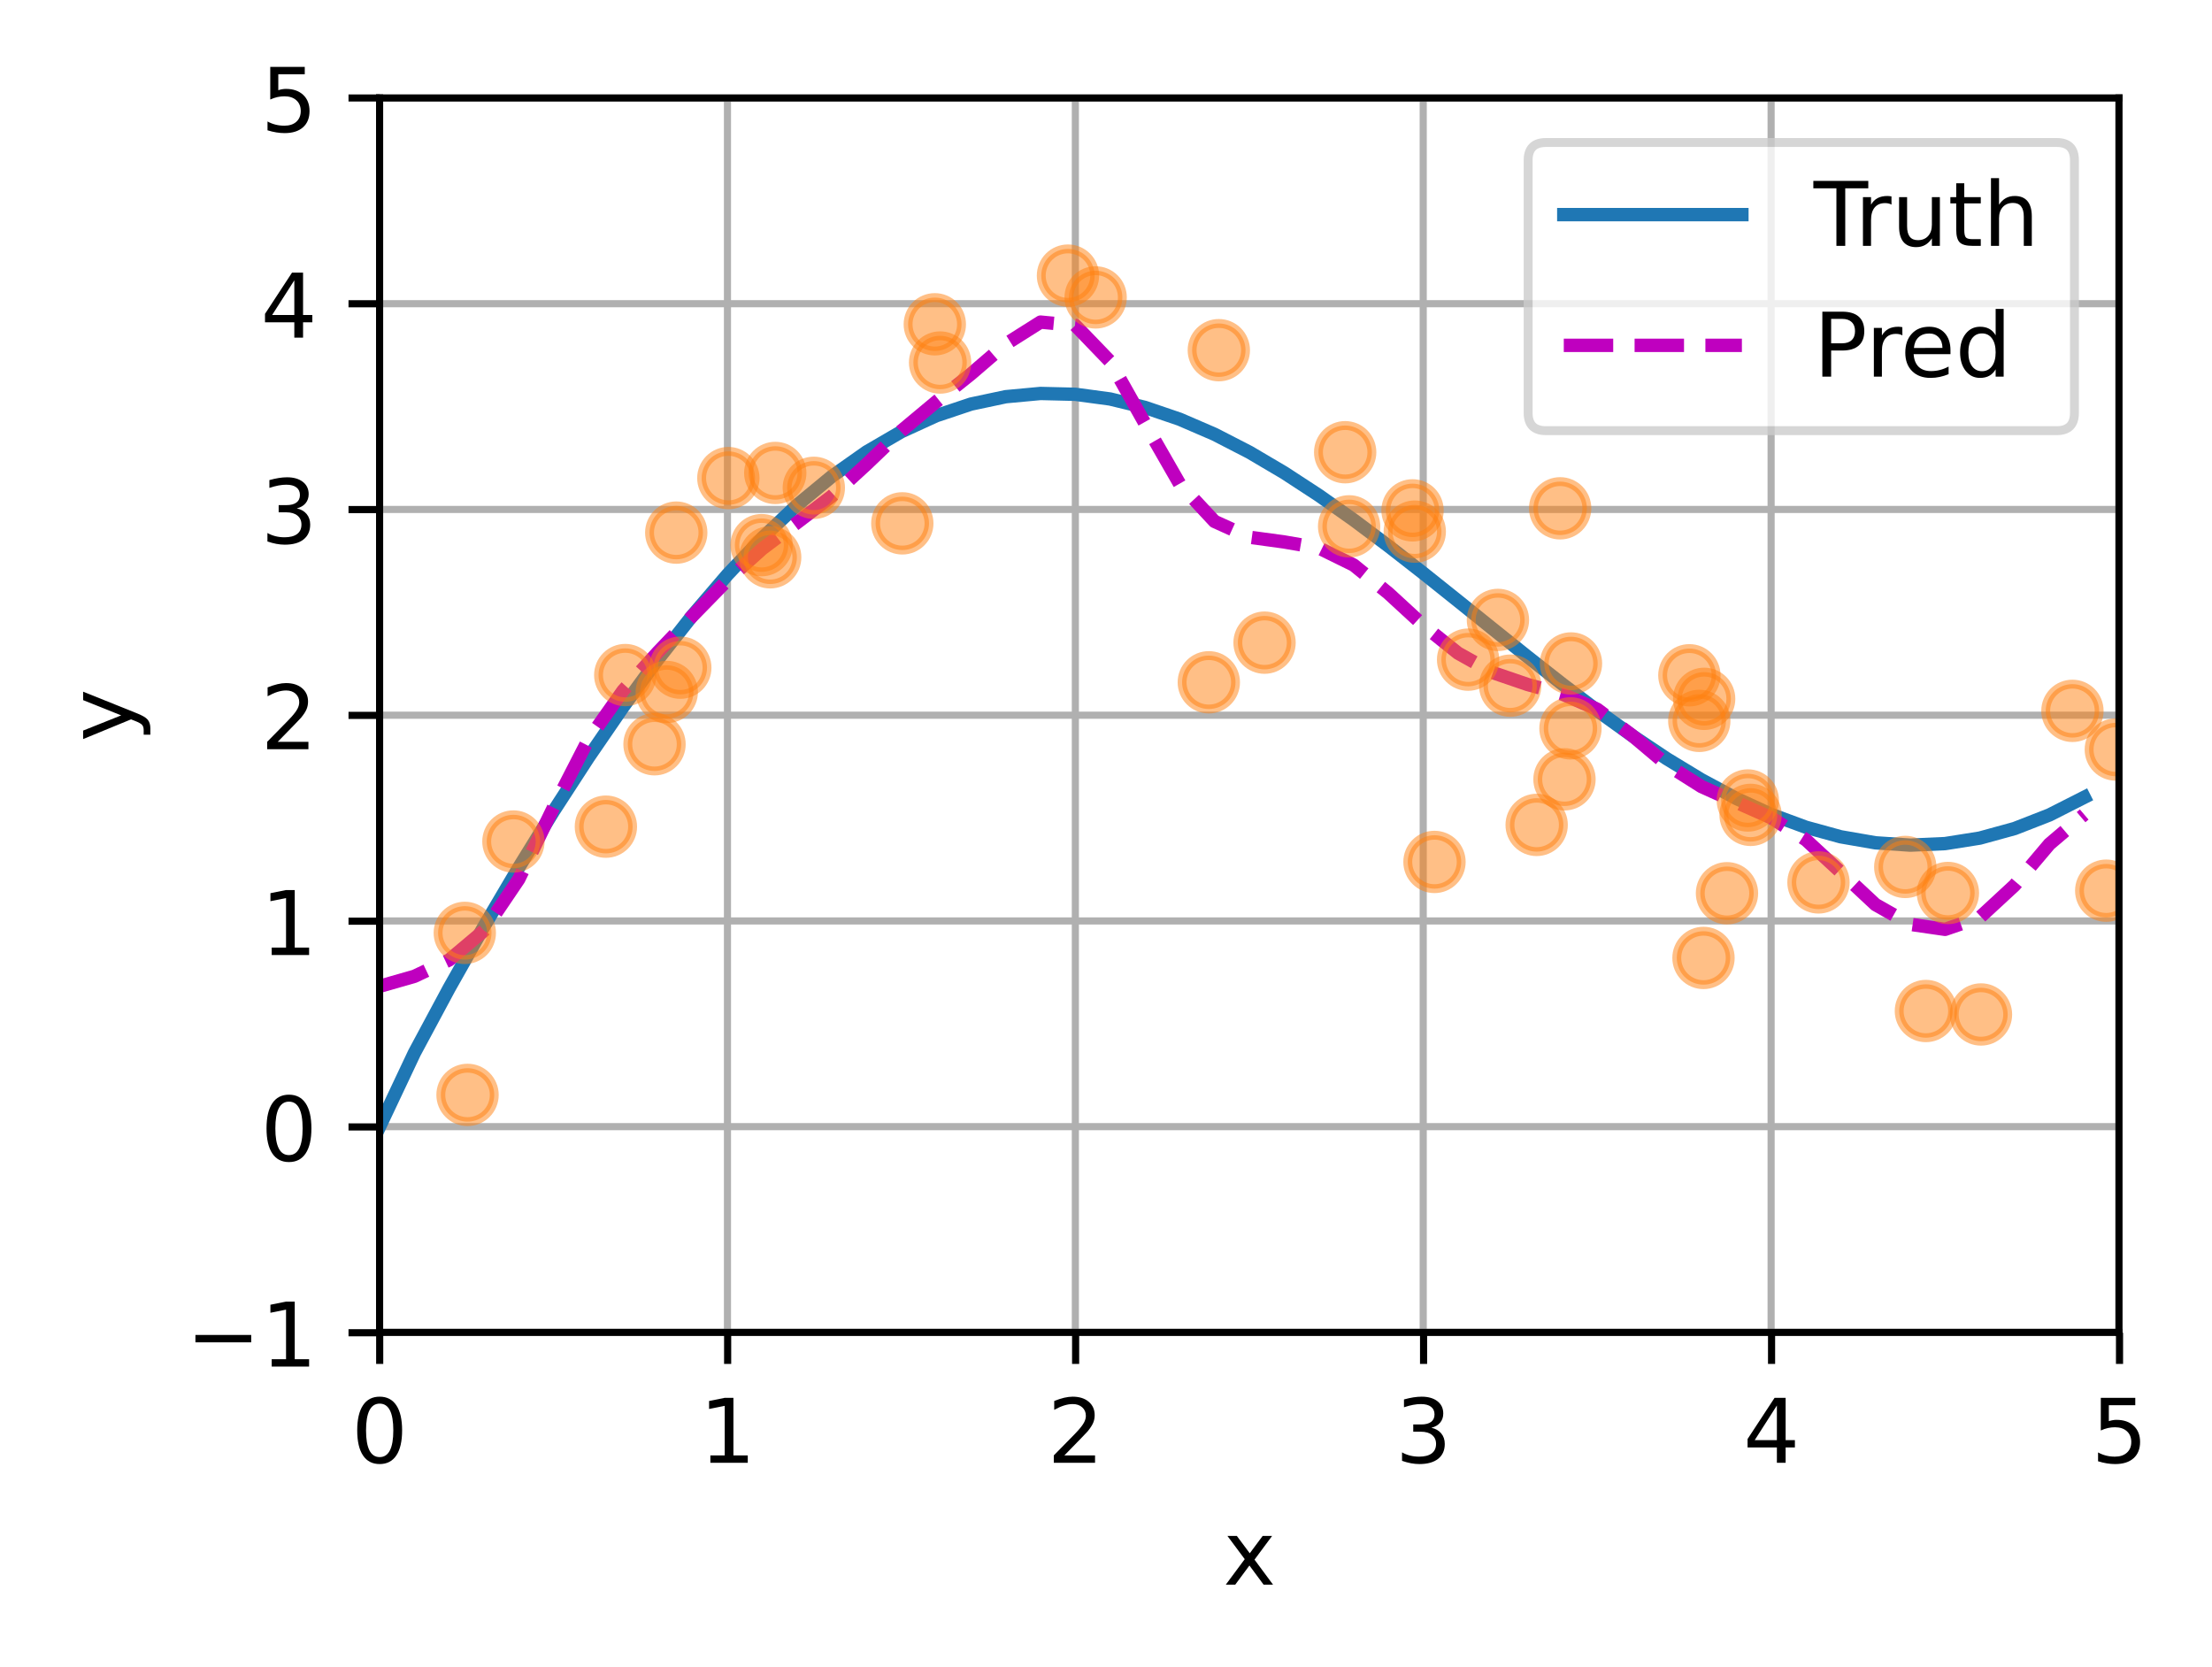 <?xml version="1.0" encoding="UTF-8"?>
<svg xmlns="http://www.w3.org/2000/svg" xmlns:xlink="http://www.w3.org/1999/xlink" width="331.069" height="249.541" viewBox="0 0 331.069 249.541" version="1.1">
<rect x="0" y="0" width="331.069" height="249.541" fill="#333333" stroke="none"/>
<defs>
<clipPath id="clip1">
  <path d="M 56.828 14.664 L 58 14.664 L 58 199.465 L 56.828 199.465 Z M 56.828 14.664 "/>
</clipPath>
<clipPath id="clip2">
  <path d="M 108 14.664 L 110 14.664 L 110 199.465 L 108 199.465 Z M 108 14.664 "/>
</clipPath>
<clipPath id="clip3">
  <path d="M 160 14.664 L 162 14.664 L 162 199.465 L 160 199.465 Z M 160 14.664 "/>
</clipPath>
<clipPath id="clip4">
  <path d="M 212 14.664 L 214 14.664 L 214 199.465 L 212 199.465 Z M 212 14.664 "/>
</clipPath>
<clipPath id="clip5">
  <path d="M 264 14.664 L 266 14.664 L 266 199.465 L 264 199.465 Z M 264 14.664 "/>
</clipPath>
<clipPath id="clip6">
  <path d="M 316 14.664 L 317.227 14.664 L 317.227 199.465 L 316 199.465 Z M 316 14.664 "/>
</clipPath>
<clipPath id="clip7">
  <path d="M 56.828 198 L 317.227 198 L 317.227 199.465 L 56.828 199.465 Z M 56.828 198 "/>
</clipPath>
<clipPath id="clip8">
  <path d="M 56.828 167 L 317.227 167 L 317.227 170 L 56.828 170 Z M 56.828 167 "/>
</clipPath>
<clipPath id="clip9">
  <path d="M 56.828 137 L 317.227 137 L 317.227 139 L 56.828 139 Z M 56.828 137 "/>
</clipPath>
<clipPath id="clip10">
  <path d="M 56.828 106 L 317.227 106 L 317.227 108 L 56.828 108 Z M 56.828 106 "/>
</clipPath>
<clipPath id="clip11">
  <path d="M 56.828 75 L 317.227 75 L 317.227 78 L 56.828 78 Z M 56.828 75 "/>
</clipPath>
<clipPath id="clip12">
  <path d="M 56.828 44 L 317.227 44 L 317.227 47 L 56.828 47 Z M 56.828 44 "/>
</clipPath>
<clipPath id="clip13">
  <path d="M 56.828 14.664 L 317.227 14.664 L 317.227 16 L 56.828 16 Z M 56.828 14.664 "/>
</clipPath>
<clipPath id="clip14">
  <path d="M 56.828 57 L 314 57 L 314 171 L 56.828 171 Z M 56.828 57 "/>
</clipPath>
<clipPath id="clip15">
  <path d="M 56.828 47 L 314 47 L 314 149 L 56.828 149 Z M 56.828 47 "/>
</clipPath>
<clipPath id="clip16">
  <path d="M 311 129 L 317.227 129 L 317.227 138 L 311 138 Z M 311 129 "/>
</clipPath>
<clipPath id="clip17">
  <path d="M 310 128 L 317.227 128 L 317.227 138 L 310 138 Z M 310 128 "/>
</clipPath>
<clipPath id="clip18">
  <path d="M 312 108 L 317.227 108 L 317.227 117 L 312 117 Z M 312 108 "/>
</clipPath>
<clipPath id="clip19">
  <path d="M 312 107 L 317.227 107 L 317.227 117 L 312 117 Z M 312 107 "/>
</clipPath>
<filter id="alpha" filterUnits="objectBoundingBox" x="0%" y="0%" width="100%" height="100%">
  <feColorMatrix type="matrix" in="SourceGraphic" values="0 0 0 0 1 0 0 0 0 1 0 0 0 0 1 0 0 0 1 0"/>
</filter>
<mask id="mask0">
  <g filter="url(#alpha)">
<rect x="0" y="0" width="331.069" height="249.541" style="fill:rgb(0%,0%,0%);fill-opacity:0.8;stroke:none;"/>
  </g>
</mask>
<clipPath id="clip20">
  <rect x="0" y="0" width="332" height="250"/>
</clipPath>
<g id="surface5" clip-path="url(#clip20)">
<path style="fill-rule:nonzero;fill:rgb(100%,100%,100%);fill-opacity:1;stroke-width:1;stroke-linecap:butt;stroke-linejoin:miter;stroke:rgb(80%,80%,80%);stroke-opacity:1;stroke-miterlimit:4;" d="M 173.581 48.354 L 230.921 48.354 C 232.254 48.354 232.919 47.689 232.919 46.356 L 232.919 18 C 232.919 16.667 232.254 15.999 230.921 15.999 L 173.581 15.999 C 172.248 15.999 171.58 16.667 171.58 18 L 171.58 46.356 C 171.58 47.689 172.248 48.354 173.581 48.354 Z M 173.581 48.354 " transform="matrix(1.333,0,0,1.333,0,0)"/>
</g>
</defs>
<g id="surface1">
<path style=" stroke:none;fill-rule:nonzero;fill:rgb(100%,100%,100%);fill-opacity:1;" d="M 0 249.539 L 331.07 249.539 L 331.07 0 L 0 0 Z M 0 249.539 "/>
<path style=" stroke:none;fill-rule:nonzero;fill:rgb(100%,100%,100%);fill-opacity:1;" d="M 56.828 199.465 L 317.227 199.465 L 317.227 14.664 L 56.828 14.664 Z M 56.828 199.465 "/>
<g clip-path="url(#clip1)" clip-rule="nonzero">
<path style="fill:none;stroke-width:0.8;stroke-linecap:square;stroke-linejoin:round;stroke:rgb(69.02%,69.02%,69.02%);stroke-opacity:1;stroke-miterlimit:4;" d="M 42.621 149.599 L 42.621 10.998 " transform="matrix(1.333,0,0,1.333,0,0)"/>
</g>
<path style="fill:none;stroke-width:0.8;stroke-linecap:butt;stroke-linejoin:round;stroke:rgb(0%,0%,0%);stroke-opacity:1;stroke-miterlimit:4;" d="M 0.001 -0.001 L 0.001 3.5 " transform="matrix(1.333,0,0,1.333,56.827,199.466)"/>
<path style=" stroke:none;fill-rule:nonzero;fill:rgb(0%,0%,0%);fill-opacity:1;" d="M 56.824 210.074 C 56.148 210.074 55.637 210.41 55.297 211.074 C 54.957 211.742 54.785 212.742 54.785 214.082 C 54.785 215.414 54.957 216.41 55.297 217.078 C 55.637 217.746 56.148 218.078 56.824 218.078 C 57.504 218.078 58.016 217.746 58.355 217.078 C 58.699 216.41 58.867 215.414 58.867 214.082 C 58.867 212.742 58.699 211.742 58.355 211.074 C 58.016 210.41 57.504 210.074 56.824 210.074 Z M 56.824 209.035 C 57.914 209.035 58.746 209.465 59.32 210.328 C 59.895 211.188 60.184 212.441 60.184 214.082 C 60.184 215.715 59.895 216.965 59.32 217.828 C 58.746 218.688 57.914 219.121 56.824 219.121 C 55.734 219.121 54.902 218.688 54.328 217.828 C 53.754 216.965 53.465 215.715 53.465 214.082 C 53.465 212.441 53.754 211.188 54.328 210.328 C 54.902 209.465 55.734 209.035 56.824 209.035 Z M 56.824 209.035 "/>
<g clip-path="url(#clip2)" clip-rule="nonzero">
<path style="fill:none;stroke-width:0.8;stroke-linecap:square;stroke-linejoin:round;stroke:rgb(69.02%,69.02%,69.02%);stroke-opacity:1;stroke-miterlimit:4;" d="M 81.68 149.599 L 81.68 10.998 " transform="matrix(1.333,0,0,1.333,0,0)"/>
</g>
<path style="fill:none;stroke-width:0.8;stroke-linecap:butt;stroke-linejoin:round;stroke:rgb(0%,0%,0%);stroke-opacity:1;stroke-miterlimit:4;" d="M -0.001 -0.001 L -0.001 3.5 " transform="matrix(1.333,0,0,1.333,108.907,199.466)"/>
<path style=" stroke:none;fill-rule:nonzero;fill:rgb(0%,0%,0%);fill-opacity:1;" d="M 106.32 217.824 L 108.469 217.824 L 108.469 210.406 L 106.129 210.875 L 106.129 209.68 L 108.453 209.211 L 109.77 209.211 L 109.77 217.824 L 111.918 217.824 L 111.918 218.93 L 106.32 218.93 Z M 106.32 217.824 "/>
<g clip-path="url(#clip3)" clip-rule="nonzero">
<path style="fill:none;stroke-width:0.8;stroke-linecap:square;stroke-linejoin:round;stroke:rgb(69.02%,69.02%,69.02%);stroke-opacity:1;stroke-miterlimit:4;" d="M 120.741 149.599 L 120.741 10.998 " transform="matrix(1.333,0,0,1.333,0,0)"/>
</g>
<path style="fill:none;stroke-width:0.8;stroke-linecap:butt;stroke-linejoin:round;stroke:rgb(0%,0%,0%);stroke-opacity:1;stroke-miterlimit:4;" d="M 0.001 -0.001 L 0.001 3.5 " transform="matrix(1.333,0,0,1.333,160.987,199.466)"/>
<path style=" stroke:none;fill-rule:nonzero;fill:rgb(0%,0%,0%);fill-opacity:1;" d="M 159.305 217.824 L 163.895 217.824 L 163.895 218.93 L 157.723 218.93 L 157.723 217.824 C 158.223 217.309 158.902 216.613 159.762 215.746 C 160.625 214.875 161.168 214.312 161.387 214.059 C 161.809 213.586 162.102 213.188 162.27 212.859 C 162.438 212.531 162.52 212.211 162.52 211.895 C 162.52 211.375 162.34 210.957 161.977 210.629 C 161.613 210.305 161.141 210.141 160.559 210.141 C 160.148 210.141 159.711 210.211 159.254 210.355 C 158.797 210.5 158.309 210.715 157.785 211.008 L 157.785 209.68 C 158.316 209.465 158.812 209.305 159.27 209.195 C 159.73 209.09 160.152 209.035 160.535 209.035 C 161.543 209.035 162.344 209.285 162.941 209.789 C 163.543 210.293 163.84 210.965 163.84 211.809 C 163.84 212.207 163.766 212.586 163.617 212.945 C 163.469 213.301 163.195 213.723 162.801 214.211 C 162.691 214.336 162.348 214.699 161.766 215.301 C 161.184 215.902 160.363 216.742 159.305 217.824 Z M 159.305 217.824 "/>
<g clip-path="url(#clip4)" clip-rule="nonzero">
<path style="fill:none;stroke-width:0.8;stroke-linecap:square;stroke-linejoin:round;stroke:rgb(69.02%,69.02%,69.02%);stroke-opacity:1;stroke-miterlimit:4;" d="M 159.8 149.599 L 159.8 10.998 " transform="matrix(1.333,0,0,1.333,0,0)"/>
</g>
<path style="fill:none;stroke-width:0.8;stroke-linecap:butt;stroke-linejoin:round;stroke:rgb(0%,0%,0%);stroke-opacity:1;stroke-miterlimit:4;" d="M -0.001 -0.001 L -0.001 3.5 " transform="matrix(1.333,0,0,1.333,213.067,199.466)"/>
<path style=" stroke:none;fill-rule:nonzero;fill:rgb(0%,0%,0%);fill-opacity:1;" d="M 214.234 213.688 C 214.863 213.824 215.355 214.105 215.707 214.531 C 216.062 214.957 216.238 215.48 216.238 216.105 C 216.238 217.062 215.91 217.805 215.25 218.332 C 214.59 218.855 213.652 219.121 212.438 219.121 C 212.031 219.121 211.613 219.078 211.18 219 C 210.746 218.918 210.301 218.797 209.844 218.637 L 209.844 217.367 C 210.207 217.582 210.605 217.742 211.039 217.848 C 211.473 217.957 211.926 218.012 212.402 218.012 C 213.223 218.012 213.852 217.848 214.285 217.523 C 214.715 217.199 214.934 216.727 214.934 216.105 C 214.934 215.531 214.73 215.082 214.328 214.762 C 213.93 214.438 213.371 214.277 212.656 214.277 L 211.52 214.277 L 211.52 213.195 L 212.707 213.195 C 213.352 213.195 213.848 213.066 214.191 212.809 C 214.531 212.551 214.703 212.176 214.703 211.691 C 214.703 211.191 214.527 210.809 214.172 210.543 C 213.82 210.273 213.312 210.141 212.656 210.141 C 212.293 210.141 211.906 210.18 211.496 210.258 C 211.082 210.336 210.629 210.457 210.133 210.621 L 210.133 209.449 C 210.633 209.312 211.102 209.207 211.539 209.137 C 211.973 209.07 212.387 209.035 212.77 209.035 C 213.77 209.035 214.559 209.262 215.141 209.715 C 215.723 210.168 216.012 210.781 216.012 211.555 C 216.012 212.094 215.859 212.547 215.551 212.918 C 215.242 213.289 214.805 213.547 214.234 213.688 Z M 214.234 213.688 "/>
<g clip-path="url(#clip5)" clip-rule="nonzero">
<path style="fill:none;stroke-width:0.8;stroke-linecap:square;stroke-linejoin:round;stroke:rgb(69.02%,69.02%,69.02%);stroke-opacity:1;stroke-miterlimit:4;" d="M 198.861 149.599 L 198.861 10.998 " transform="matrix(1.333,0,0,1.333,0,0)"/>
</g>
<path style="fill:none;stroke-width:0.8;stroke-linecap:butt;stroke-linejoin:round;stroke:rgb(0%,0%,0%);stroke-opacity:1;stroke-miterlimit:4;" d="M 0.001 -0.001 L 0.001 3.5 " transform="matrix(1.333,0,0,1.333,265.147,199.466)"/>
<path style=" stroke:none;fill-rule:nonzero;fill:rgb(0%,0%,0%);fill-opacity:1;" d="M 265.945 210.355 L 262.625 215.543 L 265.945 215.543 Z M 265.598 209.211 L 267.254 209.211 L 267.254 215.543 L 268.641 215.543 L 268.641 216.637 L 267.254 216.637 L 267.254 218.93 L 265.945 218.93 L 265.945 216.637 L 261.559 216.637 L 261.559 215.371 Z M 265.598 209.211 "/>
<g clip-path="url(#clip6)" clip-rule="nonzero">
<path style="fill:none;stroke-width:0.8;stroke-linecap:square;stroke-linejoin:round;stroke:rgb(69.02%,69.02%,69.02%);stroke-opacity:1;stroke-miterlimit:4;" d="M 237.92 149.599 L 237.92 10.998 " transform="matrix(1.333,0,0,1.333,0,0)"/>
</g>
<path style="fill:none;stroke-width:0.8;stroke-linecap:butt;stroke-linejoin:round;stroke:rgb(0%,0%,0%);stroke-opacity:1;stroke-miterlimit:4;" d="M -0 -0.001 L -0 3.5 " transform="matrix(1.333,0,0,1.333,317.227,199.466)"/>
<path style=" stroke:none;fill-rule:nonzero;fill:rgb(0%,0%,0%);fill-opacity:1;" d="M 314.426 209.211 L 319.586 209.211 L 319.586 210.316 L 315.629 210.316 L 315.629 212.699 C 315.82 212.633 316.008 212.586 316.199 212.555 C 316.391 212.52 316.582 212.504 316.773 212.504 C 317.859 212.504 318.719 212.801 319.352 213.398 C 319.988 213.992 320.305 214.797 320.305 215.812 C 320.305 216.855 319.977 217.672 319.328 218.25 C 318.676 218.832 317.758 219.121 316.574 219.121 C 316.164 219.121 315.75 219.086 315.324 219.016 C 314.902 218.945 314.465 218.844 314.016 218.703 L 314.016 217.379 C 314.406 217.594 314.809 217.75 315.227 217.855 C 315.641 217.961 316.082 218.012 316.547 218.012 C 317.297 218.012 317.891 217.812 318.328 217.418 C 318.77 217.023 318.988 216.488 318.988 215.812 C 318.988 215.137 318.77 214.602 318.328 214.207 C 317.891 213.809 317.297 213.613 316.547 213.613 C 316.195 213.613 315.844 213.648 315.492 213.727 C 315.145 213.805 314.789 213.926 314.426 214.094 Z M 314.426 209.211 "/>
<path style=" stroke:none;fill-rule:nonzero;fill:rgb(0%,0%,0%);fill-opacity:1;" d="M 190.398 229.875 L 187.762 233.426 L 190.535 237.168 L 189.121 237.168 L 187 234.305 L 184.879 237.168 L 183.465 237.168 L 186.297 233.352 L 183.707 229.875 L 185.117 229.875 L 187.051 232.473 L 188.984 229.875 Z M 190.398 229.875 "/>
<g clip-path="url(#clip7)" clip-rule="nonzero">
<path style="fill:none;stroke-width:0.8;stroke-linecap:square;stroke-linejoin:round;stroke:rgb(69.02%,69.02%,69.02%);stroke-opacity:1;stroke-miterlimit:4;" d="M 42.621 149.599 L 237.92 149.599 " transform="matrix(1.333,0,0,1.333,0,0)"/>
</g>
<path style="fill:none;stroke-width:0.8;stroke-linecap:butt;stroke-linejoin:round;stroke:rgb(0%,0%,0%);stroke-opacity:1;stroke-miterlimit:4;" d="M 0.001 -0.001 L -3.5 -0.001 " transform="matrix(1.333,0,0,1.333,56.827,199.466)"/>
<path style=" stroke:none;fill-rule:nonzero;fill:rgb(0%,0%,0%);fill-opacity:1;" d="M 29.25 199.797 L 37.598 199.797 L 37.598 200.902 L 29.25 200.902 Z M 29.25 199.797 "/>
<path style=" stroke:none;fill-rule:nonzero;fill:rgb(0%,0%,0%);fill-opacity:1;" d="M 40.664 203.426 L 42.812 203.426 L 42.812 196.008 L 40.473 196.477 L 40.473 195.277 L 42.801 194.809 L 44.113 194.809 L 44.113 203.426 L 46.262 203.426 L 46.262 204.531 L 40.664 204.531 Z M 40.664 203.426 "/>
<g clip-path="url(#clip8)" clip-rule="nonzero">
<path style="fill:none;stroke-width:0.8;stroke-linecap:square;stroke-linejoin:round;stroke:rgb(69.02%,69.02%,69.02%);stroke-opacity:1;stroke-miterlimit:4;" d="M 42.621 126.498 L 237.92 126.498 " transform="matrix(1.333,0,0,1.333,0,0)"/>
</g>
<path style="fill:none;stroke-width:0.8;stroke-linecap:butt;stroke-linejoin:round;stroke:rgb(0%,0%,0%);stroke-opacity:1;stroke-miterlimit:4;" d="M 0.001 -0.001 L -3.5 -0.001 " transform="matrix(1.333,0,0,1.333,56.827,168.666)"/>
<path style=" stroke:none;fill-rule:nonzero;fill:rgb(0%,0%,0%);fill-opacity:1;" d="M 43.246 164.879 C 42.57 164.879 42.062 165.211 41.723 165.879 C 41.379 166.543 41.211 167.543 41.211 168.883 C 41.211 170.215 41.379 171.211 41.723 171.879 C 42.062 172.547 42.57 172.879 43.246 172.879 C 43.93 172.879 44.441 172.547 44.781 171.879 C 45.121 171.211 45.293 170.215 45.293 168.883 C 45.293 167.543 45.121 166.543 44.781 165.879 C 44.441 165.211 43.93 164.879 43.246 164.879 Z M 43.246 163.836 C 44.34 163.836 45.172 164.266 45.746 165.129 C 46.32 165.992 46.609 167.242 46.609 168.883 C 46.609 170.516 46.32 171.766 45.746 172.629 C 45.172 173.492 44.34 173.922 43.246 173.922 C 42.16 173.922 41.328 173.492 40.754 172.629 C 40.176 171.766 39.891 170.516 39.891 168.883 C 39.891 167.242 40.176 165.992 40.754 165.129 C 41.328 164.266 42.16 163.836 43.246 163.836 Z M 43.246 163.836 "/>
<g clip-path="url(#clip9)" clip-rule="nonzero">
<path style="fill:none;stroke-width:0.8;stroke-linecap:square;stroke-linejoin:round;stroke:rgb(69.02%,69.02%,69.02%);stroke-opacity:1;stroke-miterlimit:4;" d="M 42.621 103.4 L 237.92 103.4 " transform="matrix(1.333,0,0,1.333,0,0)"/>
</g>
<path style="fill:none;stroke-width:0.8;stroke-linecap:butt;stroke-linejoin:round;stroke:rgb(0%,0%,0%);stroke-opacity:1;stroke-miterlimit:4;" d="M 0.001 0.001 L -3.5 0.001 " transform="matrix(1.333,0,0,1.333,56.827,137.866)"/>
<path style=" stroke:none;fill-rule:nonzero;fill:rgb(0%,0%,0%);fill-opacity:1;" d="M 40.664 141.824 L 42.812 141.824 L 42.812 134.41 L 40.477 134.879 L 40.477 133.68 L 42.801 133.211 L 44.113 133.211 L 44.113 141.824 L 46.262 141.824 L 46.262 142.93 L 40.664 142.93 Z M 40.664 141.824 "/>
<g clip-path="url(#clip10)" clip-rule="nonzero">
<path style="fill:none;stroke-width:0.8;stroke-linecap:square;stroke-linejoin:round;stroke:rgb(69.02%,69.02%,69.02%);stroke-opacity:1;stroke-miterlimit:4;" d="M 42.621 80.3 L 237.92 80.3 " transform="matrix(1.333,0,0,1.333,0,0)"/>
</g>
<path style="fill:none;stroke-width:0.8;stroke-linecap:butt;stroke-linejoin:round;stroke:rgb(0%,0%,0%);stroke-opacity:1;stroke-miterlimit:4;" d="M 0.001 0.001 L -3.5 0.001 " transform="matrix(1.333,0,0,1.333,56.827,107.066)"/>
<path style=" stroke:none;fill-rule:nonzero;fill:rgb(0%,0%,0%);fill-opacity:1;" d="M 41.57 111.023 L 46.16 111.023 L 46.16 112.133 L 39.988 112.133 L 39.988 111.023 C 40.484 110.508 41.164 109.816 42.027 108.945 C 42.891 108.074 43.43 107.512 43.652 107.262 C 44.074 106.789 44.367 106.387 44.535 106.059 C 44.703 105.734 44.785 105.41 44.785 105.094 C 44.785 104.578 44.605 104.156 44.242 103.832 C 43.879 103.504 43.406 103.34 42.824 103.34 C 42.414 103.34 41.977 103.414 41.52 103.555 C 41.062 103.699 40.574 103.918 40.051 104.207 L 40.051 102.879 C 40.582 102.668 41.074 102.508 41.535 102.398 C 41.996 102.289 42.418 102.234 42.801 102.234 C 43.809 102.234 44.609 102.488 45.207 102.992 C 45.809 103.496 46.105 104.168 46.105 105.008 C 46.105 105.41 46.031 105.789 45.883 106.145 C 45.734 106.504 45.461 106.926 45.066 107.41 C 44.957 107.535 44.609 107.902 44.027 108.504 C 43.449 109.102 42.629 109.945 41.57 111.023 Z M 41.57 111.023 "/>
<g clip-path="url(#clip11)" clip-rule="nonzero">
<path style="fill:none;stroke-width:0.8;stroke-linecap:square;stroke-linejoin:round;stroke:rgb(69.02%,69.02%,69.02%);stroke-opacity:1;stroke-miterlimit:4;" d="M 42.621 57.199 L 237.92 57.199 " transform="matrix(1.333,0,0,1.333,0,0)"/>
</g>
<path style="fill:none;stroke-width:0.8;stroke-linecap:butt;stroke-linejoin:round;stroke:rgb(0%,0%,0%);stroke-opacity:1;stroke-miterlimit:4;" d="M 0.001 0 L -3.5 0 " transform="matrix(1.333,0,0,1.333,56.827,76.266)"/>
<path style=" stroke:none;fill-rule:nonzero;fill:rgb(0%,0%,0%);fill-opacity:1;" d="M 44.422 76.09 C 45.051 76.223 45.539 76.504 45.895 76.93 C 46.246 77.355 46.426 77.883 46.426 78.508 C 46.426 79.465 46.094 80.207 45.434 80.734 C 44.777 81.258 43.84 81.52 42.621 81.52 C 42.215 81.52 41.797 81.48 41.363 81.398 C 40.934 81.32 40.488 81.199 40.027 81.039 L 40.027 79.77 C 40.391 79.98 40.789 80.141 41.223 80.25 C 41.656 80.359 42.113 80.414 42.586 80.414 C 43.41 80.414 44.035 80.25 44.469 79.926 C 44.902 79.602 45.117 79.129 45.117 78.508 C 45.117 77.934 44.914 77.484 44.516 77.164 C 44.113 76.84 43.555 76.676 42.84 76.676 L 41.707 76.676 L 41.707 75.598 L 42.891 75.598 C 43.539 75.598 44.031 75.465 44.375 75.207 C 44.719 74.949 44.891 74.578 44.891 74.09 C 44.891 73.594 44.711 73.211 44.359 72.945 C 44.004 72.676 43.5 72.543 42.84 72.543 C 42.477 72.543 42.09 72.582 41.68 72.66 C 41.266 72.738 40.812 72.859 40.32 73.023 L 40.32 71.852 C 40.82 71.715 41.285 71.609 41.723 71.539 C 42.16 71.469 42.57 71.434 42.957 71.434 C 43.953 71.434 44.746 71.664 45.324 72.117 C 45.906 72.57 46.199 73.184 46.199 73.953 C 46.199 74.492 46.043 74.949 45.734 75.32 C 45.426 75.691 44.988 75.945 44.422 76.09 Z M 44.422 76.09 "/>
<g clip-path="url(#clip12)" clip-rule="nonzero">
<path style="fill:none;stroke-width:0.8;stroke-linecap:square;stroke-linejoin:round;stroke:rgb(69.02%,69.02%,69.02%);stroke-opacity:1;stroke-miterlimit:4;" d="M 42.621 34.099 L 237.92 34.099 " transform="matrix(1.333,0,0,1.333,0,0)"/>
</g>
<path style="fill:none;stroke-width:0.8;stroke-linecap:butt;stroke-linejoin:round;stroke:rgb(0%,0%,0%);stroke-opacity:1;stroke-miterlimit:4;" d="M 0.001 -0.001 L -3.5 -0.001 " transform="matrix(1.333,0,0,1.333,56.827,45.466)"/>
<path style=" stroke:none;fill-rule:nonzero;fill:rgb(0%,0%,0%);fill-opacity:1;" d="M 44.051 41.957 L 40.73 47.145 L 44.051 47.145 Z M 43.703 40.809 L 45.359 40.809 L 45.359 47.145 L 46.746 47.145 L 46.746 48.238 L 45.359 48.238 L 45.359 50.531 L 44.051 50.531 L 44.051 48.238 L 39.664 48.238 L 39.664 46.973 Z M 43.703 40.809 "/>
<g clip-path="url(#clip13)" clip-rule="nonzero">
<path style="fill:none;stroke-width:0.8;stroke-linecap:square;stroke-linejoin:round;stroke:rgb(69.02%,69.02%,69.02%);stroke-opacity:1;stroke-miterlimit:4;" d="M 42.621 10.998 L 237.92 10.998 " transform="matrix(1.333,0,0,1.333,0,0)"/>
</g>
<path style="fill:none;stroke-width:0.8;stroke-linecap:butt;stroke-linejoin:round;stroke:rgb(0%,0%,0%);stroke-opacity:1;stroke-miterlimit:4;" d="M 0.001 -0.001 L -3.5 -0.001 " transform="matrix(1.333,0,0,1.333,56.827,14.666)"/>
<path style=" stroke:none;fill-rule:nonzero;fill:rgb(0%,0%,0%);fill-opacity:1;" d="M 40.449 10.012 L 45.613 10.012 L 45.613 11.117 L 41.652 11.117 L 41.652 13.5 C 41.844 13.434 42.035 13.387 42.227 13.355 C 42.418 13.32 42.609 13.305 42.801 13.305 C 43.883 13.305 44.742 13.602 45.379 14.199 C 46.012 14.793 46.328 15.598 46.328 16.613 C 46.328 17.66 46.004 18.473 45.352 19.051 C 44.699 19.633 43.781 19.922 42.598 19.922 C 42.191 19.922 41.773 19.887 41.352 19.816 C 40.93 19.746 40.492 19.645 40.039 19.504 L 40.039 18.18 C 40.43 18.395 40.832 18.551 41.25 18.656 C 41.668 18.762 42.105 18.812 42.57 18.812 C 43.32 18.812 43.918 18.617 44.355 18.223 C 44.793 17.828 45.012 17.289 45.012 16.613 C 45.012 15.938 44.793 15.402 44.355 15.008 C 43.918 14.609 43.32 14.414 42.57 14.414 C 42.219 14.414 41.867 14.453 41.52 14.527 C 41.172 14.605 40.812 14.727 40.449 14.895 Z M 40.449 10.012 "/>
<path style=" stroke:none;fill-rule:nonzero;fill:rgb(0%,0%,0%);fill-opacity:1;" d="M 20.41 106.723 C 21.277 107.059 21.844 107.391 22.105 107.711 C 22.371 108.031 22.504 108.461 22.504 109 L 22.504 109.957 L 21.504 109.957 L 21.504 109.254 C 21.504 108.926 21.422 108.668 21.266 108.488 C 21.109 108.305 20.742 108.102 20.16 107.879 L 19.613 107.664 L 12.441 110.613 L 12.441 109.344 L 18.141 107.066 L 12.441 104.785 L 12.441 103.52 Z M 20.41 106.723 "/>
<g clip-path="url(#clip14)" clip-rule="nonzero">
<path style="fill:none;stroke-width:1.5;stroke-linecap:square;stroke-linejoin:round;stroke:rgb(12.157%,46.667%,70.588%);stroke-opacity:1;stroke-miterlimit:4;" d="M 42.621 126.498 L 46.526 118.225 L 50.432 110.947 L 54.337 104.03 L 58.245 97.409 L 62.15 91.081 L 66.056 85.061 L 69.961 79.371 L 73.869 74.033 L 77.774 69.076 L 81.68 64.523 L 85.585 60.396 L 89.493 56.713 L 93.398 53.487 L 97.304 50.736 L 101.209 48.463 L 105.117 46.676 L 109.022 45.369 L 112.928 44.54 L 116.833 44.177 L 120.741 44.271 L 124.646 44.798 L 128.552 45.741 L 132.457 47.071 L 136.365 48.759 L 140.271 50.769 L 144.176 53.071 L 148.081 55.62 L 151.989 58.38 L 155.895 61.304 L 159.8 64.351 L 163.705 67.471 L 167.613 70.617 L 171.519 73.749 L 175.424 76.816 L 179.329 79.775 L 183.237 82.579 L 187.143 85.187 L 191.048 87.557 L 194.953 89.651 L 198.861 91.438 L 202.767 92.88 L 206.672 93.952 L 210.577 94.629 L 214.485 94.89 L 218.391 94.717 L 222.296 94.099 L 226.201 93.026 L 230.109 91.5 L 234.015 89.52 " transform="matrix(1.333,0,0,1.333,0,0)"/>
</g>
<g clip-path="url(#clip15)" clip-rule="nonzero">
<path style="fill:none;stroke-width:1.5;stroke-linecap:butt;stroke-linejoin:round;stroke:rgb(74.902%,0%,74.902%);stroke-opacity:1;stroke-dasharray:5.55,2.4;stroke-miterlimit:4;" d="M 42.621 110.739 L 46.526 109.62 L 50.432 107.78 L 54.337 104.496 L 58.245 98.716 L 62.15 90.656 L 66.056 83.057 L 69.961 77.537 L 73.869 73.222 L 77.774 69.126 L 81.68 65.13 L 85.585 61.617 L 89.493 58.676 L 93.398 55.702 L 97.304 52.113 L 101.209 48.375 L 105.117 45.114 L 109.022 41.988 L 112.928 38.628 L 116.833 36.164 L 120.741 36.533 L 124.646 40.588 L 128.552 47.534 L 132.457 54.34 L 136.365 58.541 L 140.271 60.316 L 144.176 60.847 L 148.081 61.521 L 151.989 63.442 L 155.895 66.612 L 159.8 70.204 L 163.705 73.333 L 167.613 75.519 L 171.519 76.854 L 175.424 77.933 L 179.329 79.632 L 183.237 82.559 L 187.143 85.849 L 191.048 88.318 L 194.953 90.076 L 198.861 91.816 L 202.767 94.295 L 206.672 97.913 L 210.577 101.563 L 214.485 103.781 L 218.391 104.347 L 222.296 103.008 L 226.201 99.398 L 230.109 94.775 L 234.015 91.45 " transform="matrix(1.333,0,0,1.333,0,0)"/>
</g>
<path style="fill-rule:nonzero;fill:rgb(100%,49.804%,5.49%);fill-opacity:0.502;stroke-width:1;stroke-linecap:butt;stroke-linejoin:round;stroke:rgb(100%,49.804%,5.49%);stroke-opacity:0.502;stroke-miterlimit:4;" d="M -0.001 3.001 C 0.796 3.001 1.557 2.685 2.123 2.122 C 2.685 1.56 2.999 0.795 2.999 0.001 C 2.999 -0.796 2.685 -1.557 2.123 -2.12 C 1.557 -2.682 0.796 -2.999 -0.001 -2.999 C -0.795 -2.999 -1.56 -2.682 -2.122 -2.12 C -2.685 -1.557 -3.001 -0.796 -3.001 0.001 C -3.001 0.795 -2.685 1.56 -2.122 2.122 C -1.56 2.685 -0.795 3.001 -0.001 3.001 Z M -0.001 3.001 " transform="matrix(1.333,0,0,1.333,69.568,139.62)"/>
<path style="fill-rule:nonzero;fill:rgb(100%,49.804%,5.49%);fill-opacity:0.502;stroke-width:1;stroke-linecap:butt;stroke-linejoin:round;stroke:rgb(100%,49.804%,5.49%);stroke-opacity:0.502;stroke-miterlimit:4;" d="M -0.001 3.001 C 0.796 3.001 1.558 2.685 2.121 2.122 C 2.683 1.56 2.999 0.795 2.999 0.001 C 2.999 -0.796 2.683 -1.557 2.121 -2.12 C 1.558 -2.685 0.796 -2.999 -0.001 -2.999 C -0.794 -2.999 -1.559 -2.685 -2.122 -2.12 C -2.684 -1.557 -3.001 -0.796 -3.001 0.001 C -3.001 0.795 -2.684 1.56 -2.122 2.122 C -1.559 2.685 -0.794 3.001 -0.001 3.001 Z M -0.001 3.001 " transform="matrix(1.333,0,0,1.333,69.977,163.869)"/>
<path style="fill-rule:nonzero;fill:rgb(100%,49.804%,5.49%);fill-opacity:0.502;stroke-width:1;stroke-linecap:butt;stroke-linejoin:round;stroke:rgb(100%,49.804%,5.49%);stroke-opacity:0.502;stroke-miterlimit:4;" d="M -0.001 2.999 C 0.796 2.999 1.558 2.683 2.12 2.12 C 2.683 1.558 2.999 0.796 2.999 -0.001 C 2.999 -0.795 2.683 -1.56 2.12 -2.122 C 1.558 -2.685 0.796 -3.001 -0.001 -3.001 C -0.795 -3.001 -1.559 -2.685 -2.122 -2.122 C -2.684 -1.56 -3.001 -0.795 -3.001 -0.001 C -3.001 0.796 -2.684 1.558 -2.122 2.12 C -1.559 2.683 -0.795 2.999 -0.001 2.999 Z M -0.001 2.999 " transform="matrix(1.333,0,0,1.333,76.845,125.947)"/>
<path style="fill-rule:nonzero;fill:rgb(100%,49.804%,5.49%);fill-opacity:0.502;stroke-width:1;stroke-linecap:butt;stroke-linejoin:round;stroke:rgb(100%,49.804%,5.49%);stroke-opacity:0.502;stroke-miterlimit:4;" d="M -0.001 3 C 0.796 3 1.558 2.684 2.12 2.121 C 2.683 1.559 2.999 0.797 2.999 -0 C 2.999 -0.797 2.683 -1.559 2.12 -2.121 C 1.558 -2.684 0.796 -3 -0.001 -3 C -0.795 -3 -1.559 -2.684 -2.122 -2.121 C -2.684 -1.559 -3.001 -0.797 -3.001 -0 C -3.001 0.797 -2.684 1.559 -2.122 2.121 C -1.559 2.684 -0.795 3 -0.001 3 Z M -0.001 3 " transform="matrix(1.333,0,0,1.333,90.685,123.723)"/>
<path style="fill-rule:nonzero;fill:rgb(100%,49.804%,5.49%);fill-opacity:0.502;stroke-width:1;stroke-linecap:butt;stroke-linejoin:round;stroke:rgb(100%,49.804%,5.49%);stroke-opacity:0.502;stroke-miterlimit:4;" d="M 0 3 C 0.794 3 1.559 2.683 2.122 2.121 C 2.684 1.558 3 0.797 3 -0 C 3 -0.797 2.684 -1.559 2.122 -2.121 C 1.559 -2.684 0.794 -3 0 -3 C -0.796 -3 -1.558 -2.684 -2.121 -2.121 C -2.683 -1.559 -3 -0.797 -3 -0 C -3 0.797 -2.683 1.558 -2.121 2.121 C -1.558 2.683 -0.796 3 0 3 Z M 0 3 " transform="matrix(1.333,0,0,1.333,93.581,101.035)"/>
<path style="fill-rule:nonzero;fill:rgb(100%,49.804%,5.49%);fill-opacity:0.502;stroke-width:1;stroke-linecap:butt;stroke-linejoin:round;stroke:rgb(100%,49.804%,5.49%);stroke-opacity:0.502;stroke-miterlimit:4;" d="M 0 3 C 0.794 3 1.559 2.683 2.121 2.121 C 2.684 1.558 3 0.797 3 -0 C 3 -0.797 2.684 -1.559 2.121 -2.121 C 1.559 -2.684 0.794 -3 0 -3 C -0.797 -3 -1.558 -2.684 -2.121 -2.121 C -2.683 -1.559 -3 -0.797 -3 -0 C -3 0.797 -2.683 1.558 -2.121 2.121 C -1.558 2.683 -0.797 3 0 3 Z M 0 3 " transform="matrix(1.333,0,0,1.333,97.961,111.391)"/>
<path style="fill-rule:nonzero;fill:rgb(100%,49.804%,5.49%);fill-opacity:0.502;stroke-width:1;stroke-linecap:butt;stroke-linejoin:round;stroke:rgb(100%,49.804%,5.49%);stroke-opacity:0.502;stroke-miterlimit:4;" d="M -0 3 C 0.797 3 1.558 2.684 2.121 2.121 C 2.683 1.559 3 0.794 3 0 C 3 -0.797 2.683 -1.558 2.121 -2.121 C 1.558 -2.683 0.797 -3 -0 -3 C -0.794 -3 -1.559 -2.683 -2.121 -2.121 C -2.684 -1.558 -3 -0.797 -3 0 C -3 0.794 -2.684 1.559 -2.121 2.121 C -1.559 2.684 -0.794 3 -0 3 Z M -0 3 " transform="matrix(1.333,0,0,1.333,99.797,103.566)"/>
<path style="fill-rule:nonzero;fill:rgb(100%,49.804%,5.49%);fill-opacity:0.502;stroke-width:1;stroke-linecap:butt;stroke-linejoin:round;stroke:rgb(100%,49.804%,5.49%);stroke-opacity:0.502;stroke-miterlimit:4;" d="M -0.001 3 C 0.796 3 1.558 2.684 2.12 2.121 C 2.683 1.559 2.999 0.797 2.999 0 C 2.999 -0.797 2.683 -1.558 2.12 -2.121 C 1.558 -2.683 0.796 -3 -0.001 -3 C -0.795 -3 -1.559 -2.683 -2.122 -2.121 C -2.684 -1.558 -3.001 -0.797 -3.001 0 C -3.001 0.797 -2.684 1.559 -2.122 2.121 C -1.559 2.684 -0.795 3 -0.001 3 Z M -0.001 3 " transform="matrix(1.333,0,0,1.333,101.216,79.715)"/>
<path style="fill-rule:nonzero;fill:rgb(100%,49.804%,5.49%);fill-opacity:0.502;stroke-width:1;stroke-linecap:butt;stroke-linejoin:round;stroke:rgb(100%,49.804%,5.49%);stroke-opacity:0.502;stroke-miterlimit:4;" d="M 0.001 2.999 C 0.795 2.999 1.56 2.685 2.122 2.123 C 2.685 1.56 3.001 0.795 3.001 -0.001 C 3.001 -0.795 2.685 -1.56 2.122 -2.123 C 1.56 -2.685 0.795 -3.001 0.001 -3.001 C -0.796 -3.001 -1.557 -2.685 -2.12 -2.123 C -2.685 -1.56 -2.999 -0.795 -2.999 -0.001 C -2.999 0.795 -2.685 1.56 -2.12 2.123 C -1.557 2.685 -0.796 2.999 0.001 2.999 Z M 0.001 2.999 " transform="matrix(1.333,0,0,1.333,101.819,99.932)"/>
<path style="fill-rule:nonzero;fill:rgb(100%,49.804%,5.49%);fill-opacity:0.502;stroke-width:1;stroke-linecap:butt;stroke-linejoin:round;stroke:rgb(100%,49.804%,5.49%);stroke-opacity:0.502;stroke-miterlimit:4;" d="M 0 3 C 0.797 3 1.559 2.684 2.121 2.122 C 2.684 1.559 3 0.794 3 0 C 3 -0.796 2.684 -1.558 2.121 -2.121 C 1.559 -2.683 0.797 -3 0 -3 C -0.797 -3 -1.559 -2.683 -2.121 -2.121 C -2.684 -1.558 -3 -0.796 -3 0 C -3 0.794 -2.684 1.559 -2.121 2.122 C -1.559 2.684 -0.797 3 0 3 Z M 0 3 " transform="matrix(1.333,0,0,1.333,109.012,71.554)"/>
<path style="fill-rule:nonzero;fill:rgb(100%,49.804%,5.49%);fill-opacity:0.502;stroke-width:1;stroke-linecap:butt;stroke-linejoin:round;stroke:rgb(100%,49.804%,5.49%);stroke-opacity:0.502;stroke-miterlimit:4;" d="M 0.001 3 C 0.795 3 1.56 2.683 2.122 2.121 C 2.685 1.558 3.001 0.797 3.001 -0 C 3.001 -0.794 2.685 -1.559 2.122 -2.121 C 1.56 -2.684 0.795 -3 0.001 -3 C -0.796 -3 -1.558 -2.684 -2.12 -2.121 C -2.683 -1.559 -2.999 -0.794 -2.999 -0 C -2.999 0.797 -2.683 1.558 -2.12 2.121 C -1.558 2.683 -0.796 3 0.001 3 Z M 0.001 3 " transform="matrix(1.333,0,0,1.333,113.983,81.59)"/>
<path style="fill-rule:nonzero;fill:rgb(100%,49.804%,5.49%);fill-opacity:0.502;stroke-width:1;stroke-linecap:butt;stroke-linejoin:round;stroke:rgb(100%,49.804%,5.49%);stroke-opacity:0.502;stroke-miterlimit:4;" d="M 0 3 C 0.794 3 1.559 2.684 2.121 2.121 C 2.684 1.559 3 0.797 3 0 C 3 -0.797 2.684 -1.558 2.121 -2.121 C 1.559 -2.683 0.794 -3 0 -3 C -0.797 -3 -1.558 -2.683 -2.121 -2.121 C -2.683 -1.558 -3 -0.797 -3 0 C -3 0.797 -2.683 1.559 -2.121 2.121 C -1.558 2.684 -0.797 3 0 3 Z M 0 3 " transform="matrix(1.333,0,0,1.333,115.273,83.41)"/>
<path style="fill-rule:nonzero;fill:rgb(100%,49.804%,5.49%);fill-opacity:0.502;stroke-width:1;stroke-linecap:butt;stroke-linejoin:round;stroke:rgb(100%,49.804%,5.49%);stroke-opacity:0.502;stroke-miterlimit:4;" d="M -0.001 3 C 0.796 3 1.558 2.684 2.12 2.121 C 2.683 1.559 2.999 0.794 2.999 0 C 2.999 -0.797 2.683 -1.558 2.12 -2.121 C 1.558 -2.683 0.796 -3 -0.001 -3 C -0.795 -3 -1.559 -2.683 -2.122 -2.121 C -2.684 -1.558 -3.001 -0.797 -3.001 0 C -3.001 0.794 -2.684 1.559 -2.122 2.121 C -1.559 2.684 -0.795 3 -0.001 3 Z M -0.001 3 " transform="matrix(1.333,0,0,1.333,116.036,70.785)"/>
<path style="fill-rule:nonzero;fill:rgb(100%,49.804%,5.49%);fill-opacity:0.502;stroke-width:1;stroke-linecap:butt;stroke-linejoin:round;stroke:rgb(100%,49.804%,5.49%);stroke-opacity:0.502;stroke-miterlimit:4;" d="M 0 3.001 C 0.794 3.001 1.559 2.685 2.121 2.122 C 2.684 1.56 3 0.795 3 0.001 C 3 -0.796 2.684 -1.557 2.121 -2.123 C 1.559 -2.685 0.794 -2.999 0 -2.999 C -0.797 -2.999 -1.558 -2.685 -2.121 -2.123 C -2.683 -1.557 -3 -0.796 -3 0.001 C -3 0.795 -2.683 1.56 -2.121 2.122 C -1.558 2.685 -0.797 3.001 0 3.001 Z M 0 3.001 " transform="matrix(1.333,0,0,1.333,121.804,73.01)"/>
<path style="fill-rule:nonzero;fill:rgb(100%,49.804%,5.49%);fill-opacity:0.502;stroke-width:1;stroke-linecap:butt;stroke-linejoin:round;stroke:rgb(100%,49.804%,5.49%);stroke-opacity:0.502;stroke-miterlimit:4;" d="M 0.001 3 C 0.795 3 1.56 2.683 2.122 2.121 C 2.685 1.558 3.001 0.797 3.001 -0 C 3.001 -0.794 2.685 -1.559 2.122 -2.121 C 1.56 -2.684 0.795 -3 0.001 -3 C -0.796 -3 -1.558 -2.684 -2.12 -2.121 C -2.683 -1.559 -2.999 -0.794 -2.999 -0 C -2.999 0.797 -2.683 1.558 -2.12 2.121 C -1.558 2.683 -0.796 3 0.001 3 Z M 0.001 3 " transform="matrix(1.333,0,0,1.333,135.046,78.328)"/>
<path style="fill-rule:nonzero;fill:rgb(100%,49.804%,5.49%);fill-opacity:0.502;stroke-width:1;stroke-linecap:butt;stroke-linejoin:round;stroke:rgb(100%,49.804%,5.49%);stroke-opacity:0.502;stroke-miterlimit:4;" d="M 0.001 2.999 C 0.795 2.999 1.56 2.682 2.122 2.12 C 2.685 1.557 3.001 0.796 3.001 -0.001 C 3.001 -0.795 2.685 -1.56 2.122 -2.122 C 1.56 -2.685 0.795 -3.001 0.001 -3.001 C -0.795 -3.001 -1.56 -2.685 -2.123 -2.122 C -2.685 -1.56 -2.999 -0.795 -2.999 -0.001 C -2.999 0.796 -2.685 1.557 -2.123 2.12 C -1.56 2.682 -0.795 2.999 0.001 2.999 Z M 0.001 2.999 " transform="matrix(1.333,0,0,1.333,139.912,48.537)"/>
<path style="fill-rule:nonzero;fill:rgb(100%,49.804%,5.49%);fill-opacity:0.502;stroke-width:1;stroke-linecap:butt;stroke-linejoin:round;stroke:rgb(100%,49.804%,5.49%);stroke-opacity:0.502;stroke-miterlimit:4;" d="M 0.001 3.001 C 0.795 3.001 1.559 2.685 2.122 2.122 C 2.684 1.56 3.001 0.795 3.001 0.001 C 3.001 -0.796 2.684 -1.557 2.122 -2.12 C 1.559 -2.682 0.795 -2.999 0.001 -2.999 C -0.796 -2.999 -1.558 -2.682 -2.121 -2.12 C -2.683 -1.557 -2.999 -0.796 -2.999 0.001 C -2.999 0.795 -2.683 1.56 -2.121 2.122 C -1.558 2.685 -0.796 3.001 0.001 3.001 Z M 0.001 3.001 " transform="matrix(1.333,0,0,1.333,140.702,54.256)"/>
<path style="fill-rule:nonzero;fill:rgb(100%,49.804%,5.49%);fill-opacity:0.502;stroke-width:1;stroke-linecap:butt;stroke-linejoin:round;stroke:rgb(100%,49.804%,5.49%);stroke-opacity:0.502;stroke-miterlimit:4;" d="M 0.001 3.001 C 0.795 3.001 1.56 2.684 2.122 2.122 C 2.685 1.559 3.001 0.795 3.001 0.001 C 3.001 -0.796 2.685 -1.558 2.122 -2.12 C 1.56 -2.683 0.795 -2.999 0.001 -2.999 C -0.795 -2.999 -1.56 -2.683 -2.123 -2.12 C -2.685 -1.558 -2.999 -0.796 -2.999 0.001 C -2.999 0.795 -2.685 1.559 -2.123 2.122 C -1.56 2.684 -0.795 3.001 0.001 3.001 Z M 0.001 3.001 " transform="matrix(1.333,0,0,1.333,159.842,41.249)"/>
<path style="fill-rule:nonzero;fill:rgb(100%,49.804%,5.49%);fill-opacity:0.502;stroke-width:1;stroke-linecap:butt;stroke-linejoin:round;stroke:rgb(100%,49.804%,5.49%);stroke-opacity:0.502;stroke-miterlimit:4;" d="M 0.001 3.001 C 0.795 3.001 1.56 2.684 2.122 2.122 C 2.685 1.559 3.001 0.795 3.001 0.001 C 3.001 -0.796 2.685 -1.558 2.122 -2.12 C 1.56 -2.683 0.795 -2.999 0.001 -2.999 C -0.796 -2.999 -1.558 -2.683 -2.12 -2.12 C -2.683 -1.558 -2.999 -0.796 -2.999 0.001 C -2.999 0.795 -2.683 1.559 -2.12 2.122 C -1.558 2.684 -0.796 3.001 0.001 3.001 Z M 0.001 3.001 " transform="matrix(1.333,0,0,1.333,163.983,44.511)"/>
<path style="fill-rule:nonzero;fill:rgb(100%,49.804%,5.49%);fill-opacity:0.502;stroke-width:1;stroke-linecap:butt;stroke-linejoin:round;stroke:rgb(100%,49.804%,5.49%);stroke-opacity:0.502;stroke-miterlimit:4;" d="M -0 3.001 C 0.797 3.001 1.558 2.685 2.121 2.122 C 2.683 1.56 3 0.795 3 0.001 C 3 -0.796 2.683 -1.557 2.121 -2.12 C 1.558 -2.685 0.797 -2.999 -0 -2.999 C -0.794 -2.999 -1.559 -2.685 -2.121 -2.12 C -2.684 -1.557 -3 -0.796 -3 0.001 C -3 0.795 -2.684 1.56 -2.121 2.122 C -1.559 2.685 -0.794 3.001 -0 3.001 Z M -0 3.001 " transform="matrix(1.333,0,0,1.333,180.922,102.116)"/>
<path style="fill-rule:nonzero;fill:rgb(100%,49.804%,5.49%);fill-opacity:0.502;stroke-width:1;stroke-linecap:butt;stroke-linejoin:round;stroke:rgb(100%,49.804%,5.49%);stroke-opacity:0.502;stroke-miterlimit:4;" d="M 0.001 3 C 0.795 3 1.56 2.683 2.122 2.121 C 2.685 1.558 3.001 0.796 3.001 -0 C 3.001 -0.794 2.685 -1.559 2.122 -2.122 C 1.56 -2.684 0.795 -3 0.001 -3 C -0.796 -3 -1.557 -2.684 -2.12 -2.122 C -2.685 -1.559 -2.999 -0.794 -2.999 -0 C -2.999 0.796 -2.685 1.558 -2.12 2.121 C -1.557 2.683 -0.796 3 0.001 3 Z M 0.001 3 " transform="matrix(1.333,0,0,1.333,182.42,52.411)"/>
<path style="fill-rule:nonzero;fill:rgb(100%,49.804%,5.49%);fill-opacity:0.502;stroke-width:1;stroke-linecap:butt;stroke-linejoin:round;stroke:rgb(100%,49.804%,5.49%);stroke-opacity:0.502;stroke-miterlimit:4;" d="M 0.001 3.001 C 0.795 3.001 1.56 2.685 2.122 2.122 C 2.685 1.56 3.001 0.795 3.001 0.001 C 3.001 -0.796 2.685 -1.558 2.122 -2.12 C 1.56 -2.683 0.795 -2.999 0.001 -2.999 C -0.796 -2.999 -1.557 -2.683 -2.12 -2.12 C -2.682 -1.558 -2.999 -0.796 -2.999 0.001 C -2.999 0.795 -2.682 1.56 -2.12 2.122 C -1.557 2.685 -0.796 3.001 0.001 3.001 Z M 0.001 3.001 " transform="matrix(1.333,0,0,1.333,189.264,96.182)"/>
<path style="fill-rule:nonzero;fill:rgb(100%,49.804%,5.49%);fill-opacity:0.502;stroke-width:1;stroke-linecap:butt;stroke-linejoin:round;stroke:rgb(100%,49.804%,5.49%);stroke-opacity:0.502;stroke-miterlimit:4;" d="M -0.001 2.999 C 0.796 2.999 1.558 2.683 2.121 2.12 C 2.683 1.558 2.999 0.796 2.999 -0.001 C 2.999 -0.795 2.683 -1.559 2.121 -2.122 C 1.558 -2.684 0.796 -3.001 -0.001 -3.001 C -0.794 -3.001 -1.559 -2.684 -2.122 -2.122 C -2.684 -1.559 -3.001 -0.795 -3.001 -0.001 C -3.001 0.796 -2.684 1.558 -2.122 2.12 C -1.559 2.683 -0.794 2.999 -0.001 2.999 Z M -0.001 2.999 " transform="matrix(1.333,0,0,1.333,201.333,67.685)"/>
<path style="fill-rule:nonzero;fill:rgb(100%,49.804%,5.49%);fill-opacity:0.502;stroke-width:1;stroke-linecap:butt;stroke-linejoin:round;stroke:rgb(100%,49.804%,5.49%);stroke-opacity:0.502;stroke-miterlimit:4;" d="M -0 3.001 C 0.797 3.001 1.558 2.684 2.121 2.122 C 2.683 1.559 3 0.795 3 0.001 C 3 -0.796 2.683 -1.558 2.121 -2.12 C 1.558 -2.683 0.797 -2.999 -0 -2.999 C -0.794 -2.999 -1.559 -2.683 -2.121 -2.12 C -2.684 -1.558 -3 -0.796 -3 0.001 C -3 0.795 -2.684 1.559 -2.121 2.122 C -1.559 2.684 -0.794 3.001 -0 3.001 Z M -0 3.001 " transform="matrix(1.333,0,0,1.333,201.922,78.776)"/>
<path style="fill-rule:nonzero;fill:rgb(100%,49.804%,5.49%);fill-opacity:0.502;stroke-width:1;stroke-linecap:butt;stroke-linejoin:round;stroke:rgb(100%,49.804%,5.49%);stroke-opacity:0.502;stroke-miterlimit:4;" d="M -0.001 3 C 0.796 3 1.557 2.684 2.123 2.122 C 2.685 1.559 2.999 0.794 2.999 0 C 2.999 -0.796 2.685 -1.558 2.123 -2.121 C 1.557 -2.683 0.796 -3 -0.001 -3 C -0.795 -3 -1.56 -2.683 -2.122 -2.121 C -2.685 -1.558 -3.001 -0.796 -3.001 0 C -3.001 0.794 -2.685 1.559 -2.122 2.122 C -1.56 2.684 -0.795 3 -0.001 3 Z M -0.001 3 " transform="matrix(1.333,0,0,1.333,211.416,76.386)"/>
<path style="fill-rule:nonzero;fill:rgb(100%,49.804%,5.49%);fill-opacity:0.502;stroke-width:1;stroke-linecap:butt;stroke-linejoin:round;stroke:rgb(100%,49.804%,5.49%);stroke-opacity:0.502;stroke-miterlimit:4;" d="M -0 3 C 0.797 3 1.558 2.684 2.121 2.121 C 2.683 1.559 3 0.797 3 -0 C 3 -0.797 2.683 -1.559 2.121 -2.121 C 1.558 -2.684 0.797 -3 -0 -3 C -0.794 -3 -1.559 -2.684 -2.121 -2.121 C -2.684 -1.559 -3 -0.797 -3 -0 C -3 0.797 -2.684 1.559 -2.121 2.121 C -1.559 2.684 -0.794 3 -0 3 Z M -0 3 " transform="matrix(1.333,0,0,1.333,211.747,79.567)"/>
<path style="fill-rule:nonzero;fill:rgb(100%,49.804%,5.49%);fill-opacity:0.502;stroke-width:1;stroke-linecap:butt;stroke-linejoin:round;stroke:rgb(100%,49.804%,5.49%);stroke-opacity:0.502;stroke-miterlimit:4;" d="M 0.001 3.001 C 0.795 3.001 1.559 2.685 2.122 2.122 C 2.684 1.56 3.001 0.795 3.001 0.001 C 3.001 -0.796 2.684 -1.56 2.122 -2.123 C 1.559 -2.685 0.795 -2.999 0.001 -2.999 C -0.796 -2.999 -1.558 -2.685 -2.12 -2.123 C -2.683 -1.56 -2.999 -0.796 -2.999 0.001 C -2.999 0.795 -2.683 1.56 -2.12 2.122 C -1.558 2.685 -0.796 3.001 0.001 3.001 Z M 0.001 3.001 " transform="matrix(1.333,0,0,1.333,214.698,129.002)"/>
<path style="fill-rule:nonzero;fill:rgb(100%,49.804%,5.49%);fill-opacity:0.502;stroke-width:1;stroke-linecap:butt;stroke-linejoin:round;stroke:rgb(100%,49.804%,5.49%);stroke-opacity:0.502;stroke-miterlimit:4;" d="M 0.001 2.999 C 0.795 2.999 1.56 2.683 2.122 2.12 C 2.685 1.558 3.001 0.796 3.001 -0.001 C 3.001 -0.795 2.685 -1.559 2.122 -2.122 C 1.56 -2.684 0.795 -3.001 0.001 -3.001 C -0.796 -3.001 -1.558 -2.684 -2.12 -2.122 C -2.683 -1.559 -2.999 -0.795 -2.999 -0.001 C -2.999 0.796 -2.683 1.558 -2.12 2.12 C -1.558 2.683 -0.796 2.999 0.001 2.999 Z M 0.001 2.999 " transform="matrix(1.333,0,0,1.333,219.729,98.728)"/>
<path style="fill-rule:nonzero;fill:rgb(100%,49.804%,5.49%);fill-opacity:0.502;stroke-width:1;stroke-linecap:butt;stroke-linejoin:round;stroke:rgb(100%,49.804%,5.49%);stroke-opacity:0.502;stroke-miterlimit:4;" d="M -0 3 C 0.797 3 1.558 2.683 2.121 2.121 C 2.683 1.558 3 0.797 3 -0 C 3 -0.797 2.683 -1.559 2.121 -2.121 C 1.558 -2.684 0.797 -3 -0 -3 C -0.797 -3 -1.559 -2.684 -2.121 -2.121 C -2.684 -1.559 -3 -0.797 -3 -0 C -3 0.797 -2.684 1.558 -2.121 2.121 C -1.559 2.683 -0.797 3 -0 3 Z M -0 3 " transform="matrix(1.333,0,0,1.333,224.195,92.781)"/>
<path style="fill-rule:nonzero;fill:rgb(100%,49.804%,5.49%);fill-opacity:0.502;stroke-width:1;stroke-linecap:butt;stroke-linejoin:round;stroke:rgb(100%,49.804%,5.49%);stroke-opacity:0.502;stroke-miterlimit:4;" d="M -0.001 3.001 C 0.796 3.001 1.558 2.684 2.12 2.122 C 2.683 1.559 2.999 0.795 2.999 0.001 C 2.999 -0.796 2.683 -1.558 2.12 -2.121 C 1.558 -2.683 0.796 -2.999 -0.001 -2.999 C -0.795 -2.999 -1.56 -2.683 -2.122 -2.121 C -2.685 -1.558 -3.001 -0.796 -3.001 0.001 C -3.001 0.795 -2.685 1.559 -2.122 2.122 C -1.56 2.684 -0.795 3.001 -0.001 3.001 Z M -0.001 3.001 " transform="matrix(1.333,0,0,1.333,226.029,102.62)"/>
<path style="fill-rule:nonzero;fill:rgb(100%,49.804%,5.49%);fill-opacity:0.502;stroke-width:1;stroke-linecap:butt;stroke-linejoin:round;stroke:rgb(100%,49.804%,5.49%);stroke-opacity:0.502;stroke-miterlimit:4;" d="M -0 2.999 C 0.797 2.999 1.558 2.683 2.121 2.12 C 2.683 1.558 3 0.796 3 -0.001 C 3 -0.795 2.683 -1.559 2.121 -2.122 C 1.558 -2.684 0.797 -3.001 -0 -3.001 C -0.794 -3.001 -1.559 -2.684 -2.121 -2.122 C -2.684 -1.559 -3 -0.795 -3 -0.001 C -3 0.796 -2.684 1.558 -2.121 2.12 C -1.559 2.683 -0.794 2.999 -0 2.999 Z M -0 2.999 " transform="matrix(1.333,0,0,1.333,229.992,123.462)"/>
<path style="fill-rule:nonzero;fill:rgb(100%,49.804%,5.49%);fill-opacity:0.502;stroke-width:1;stroke-linecap:butt;stroke-linejoin:round;stroke:rgb(100%,49.804%,5.49%);stroke-opacity:0.502;stroke-miterlimit:4;" d="M 0 3.001 C 0.794 3.001 1.559 2.684 2.121 2.122 C 2.684 1.559 3 0.795 3 0.001 C 3 -0.796 2.684 -1.558 2.121 -2.12 C 1.559 -2.683 0.794 -2.999 0 -2.999 C -0.797 -2.999 -1.558 -2.683 -2.121 -2.12 C -2.683 -1.558 -3 -0.796 -3 0.001 C -3 0.795 -2.683 1.559 -2.121 2.122 C -1.558 2.684 -0.797 3.001 0 3.001 Z M 0 3.001 " transform="matrix(1.333,0,0,1.333,233.507,76.077)"/>
<path style="fill-rule:nonzero;fill:rgb(100%,49.804%,5.49%);fill-opacity:0.502;stroke-width:1;stroke-linecap:butt;stroke-linejoin:round;stroke:rgb(100%,49.804%,5.49%);stroke-opacity:0.502;stroke-miterlimit:4;" d="M 0.001 3.001 C 0.795 3.001 1.559 2.685 2.122 2.122 C 2.684 1.56 3.001 0.795 3.001 0.001 C 3.001 -0.796 2.684 -1.557 2.122 -2.12 C 1.559 -2.685 0.795 -2.999 0.001 -2.999 C -0.796 -2.999 -1.558 -2.685 -2.12 -2.12 C -2.683 -1.557 -2.999 -0.796 -2.999 0.001 C -2.999 0.795 -2.683 1.56 -2.12 2.122 C -1.558 2.685 -0.796 3.001 0.001 3.001 Z M 0.001 3.001 " transform="matrix(1.333,0,0,1.333,234.155,116.635)"/>
<path style="fill-rule:nonzero;fill:rgb(100%,49.804%,5.49%);fill-opacity:0.502;stroke-width:1;stroke-linecap:butt;stroke-linejoin:round;stroke:rgb(100%,49.804%,5.49%);stroke-opacity:0.502;stroke-miterlimit:4;" d="M 0 3 C 0.797 3 1.559 2.683 2.121 2.121 C 2.684 1.558 3 0.796 3 -0 C 3 -0.794 2.684 -1.559 2.121 -2.121 C 1.559 -2.684 0.797 -3 0 -3 C -0.797 -3 -1.559 -2.684 -2.121 -2.121 C -2.684 -1.559 -3 -0.794 -3 -0 C -3 0.796 -2.684 1.558 -2.121 2.121 C -1.559 2.683 -0.797 3 0 3 Z M 0 3 " transform="matrix(1.333,0,0,1.333,235.051,109.012)"/>
<path style="fill-rule:nonzero;fill:rgb(100%,49.804%,5.49%);fill-opacity:0.502;stroke-width:1;stroke-linecap:butt;stroke-linejoin:round;stroke:rgb(100%,49.804%,5.49%);stroke-opacity:0.502;stroke-miterlimit:4;" d="M -0.001 3.001 C 0.796 3.001 1.558 2.685 2.12 2.122 C 2.683 1.56 2.999 0.795 2.999 0.001 C 2.999 -0.796 2.683 -1.558 2.12 -2.12 C 1.558 -2.683 0.796 -2.999 -0.001 -2.999 C -0.795 -2.999 -1.559 -2.683 -2.122 -2.12 C -2.684 -1.558 -3.001 -0.796 -3.001 0.001 C -3.001 0.795 -2.684 1.56 -2.122 2.122 C -1.559 2.685 -0.795 3.001 -0.001 3.001 Z M -0.001 3.001 " transform="matrix(1.333,0,0,1.333,235.13,99.296)"/>
<path style="fill-rule:nonzero;fill:rgb(100%,49.804%,5.49%);fill-opacity:0.502;stroke-width:1;stroke-linecap:butt;stroke-linejoin:round;stroke:rgb(100%,49.804%,5.49%);stroke-opacity:0.502;stroke-miterlimit:4;" d="M -0 3 C 0.796 3 1.558 2.683 2.121 2.121 C 2.683 1.558 3 0.796 3 -0 C 3 -0.794 2.683 -1.559 2.121 -2.121 C 1.558 -2.684 0.796 -3 -0 -3 C -0.794 -3 -1.559 -2.684 -2.121 -2.121 C -2.684 -1.559 -3 -0.794 -3 -0 C -3 0.796 -2.684 1.558 -2.121 2.121 C -1.559 2.683 -0.794 3 -0 3 Z M -0 3 " transform="matrix(1.333,0,0,1.333,252.848,101.067)"/>
<path style="fill-rule:nonzero;fill:rgb(100%,49.804%,5.49%);fill-opacity:0.502;stroke-width:1;stroke-linecap:butt;stroke-linejoin:round;stroke:rgb(100%,49.804%,5.49%);stroke-opacity:0.502;stroke-miterlimit:4;" d="M -0.001 3.001 C 0.796 3.001 1.558 2.685 2.12 2.123 C 2.683 1.56 2.999 0.795 2.999 0.001 C 2.999 -0.795 2.683 -1.56 2.12 -2.123 C 1.558 -2.685 0.796 -2.999 -0.001 -2.999 C -0.795 -2.999 -1.559 -2.685 -2.122 -2.123 C -2.684 -1.56 -3.001 -0.795 -3.001 0.001 C -3.001 0.795 -2.684 1.56 -2.122 2.123 C -1.559 2.685 -0.795 3.001 -0.001 3.001 Z M -0.001 3.001 " transform="matrix(1.333,0,0,1.333,254.333,107.889)"/>
<path style="fill-rule:nonzero;fill:rgb(100%,49.804%,5.49%);fill-opacity:0.502;stroke-width:1;stroke-linecap:butt;stroke-linejoin:round;stroke:rgb(100%,49.804%,5.49%);stroke-opacity:0.502;stroke-miterlimit:4;" d="M 0.001 3.001 C 0.795 3.001 1.559 2.685 2.122 2.122 C 2.684 1.56 3.001 0.795 3.001 0.001 C 3.001 -0.796 2.684 -1.557 2.122 -2.12 C 1.559 -2.685 0.795 -2.999 0.001 -2.999 C -0.796 -2.999 -1.558 -2.685 -2.12 -2.12 C -2.683 -1.557 -2.999 -0.796 -2.999 0.001 C -2.999 0.795 -2.683 1.56 -2.12 2.122 C -1.558 2.685 -0.796 3.001 0.001 3.001 Z M 0.001 3.001 " transform="matrix(1.333,0,0,1.333,254.96,143.37)"/>
<path style="fill-rule:nonzero;fill:rgb(100%,49.804%,5.49%);fill-opacity:0.502;stroke-width:1;stroke-linecap:butt;stroke-linejoin:round;stroke:rgb(100%,49.804%,5.49%);stroke-opacity:0.502;stroke-miterlimit:4;" d="M 0.001 3 C 0.795 3 1.56 2.684 2.122 2.121 C 2.685 1.559 3.001 0.797 3.001 0 C 3.001 -0.797 2.685 -1.558 2.122 -2.121 C 1.56 -2.683 0.795 -3 0.001 -3 C -0.796 -3 -1.56 -2.683 -2.123 -2.121 C -2.685 -1.558 -2.999 -0.797 -2.999 0 C -2.999 0.797 -2.685 1.559 -2.123 2.121 C -1.56 2.684 -0.796 3 0.001 3 Z M 0.001 3 " transform="matrix(1.333,0,0,1.333,255.057,104.594)"/>
<path style="fill-rule:nonzero;fill:rgb(100%,49.804%,5.49%);fill-opacity:0.502;stroke-width:1;stroke-linecap:butt;stroke-linejoin:round;stroke:rgb(100%,49.804%,5.49%);stroke-opacity:0.502;stroke-miterlimit:4;" d="M 0.001 3 C 0.794 3 1.559 2.683 2.122 2.121 C 2.684 1.558 3.001 0.797 3.001 -0 C 3.001 -0.797 2.684 -1.559 2.122 -2.121 C 1.559 -2.684 0.794 -3 0.001 -3 C -0.796 -3 -1.558 -2.684 -2.121 -2.121 C -2.683 -1.559 -2.999 -0.797 -2.999 -0 C -2.999 0.797 -2.683 1.558 -2.121 2.121 C -1.558 2.683 -0.796 3 0.001 3 Z M 0.001 3 " transform="matrix(1.333,0,0,1.333,258.476,133.688)"/>
<path style="fill-rule:nonzero;fill:rgb(100%,49.804%,5.49%);fill-opacity:0.502;stroke-width:1;stroke-linecap:butt;stroke-linejoin:round;stroke:rgb(100%,49.804%,5.49%);stroke-opacity:0.502;stroke-miterlimit:4;" d="M -0.001 3 C 0.796 3 1.558 2.683 2.12 2.121 C 2.683 1.558 2.999 0.797 2.999 -0 C 2.999 -0.794 2.683 -1.559 2.12 -2.121 C 1.558 -2.684 0.796 -3 -0.001 -3 C -0.795 -3 -1.559 -2.684 -2.122 -2.121 C -2.684 -1.559 -3.001 -0.794 -3.001 -0 C -3.001 0.797 -2.684 1.558 -2.122 2.121 C -1.559 2.683 -0.795 3 -0.001 3 Z M -0.001 3 " transform="matrix(1.333,0,0,1.333,261.599,119.805)"/>
<path style="fill-rule:nonzero;fill:rgb(100%,49.804%,5.49%);fill-opacity:0.502;stroke-width:1;stroke-linecap:butt;stroke-linejoin:round;stroke:rgb(100%,49.804%,5.49%);stroke-opacity:0.502;stroke-miterlimit:4;" d="M 0.001 2.999 C 0.795 2.999 1.559 2.683 2.122 2.12 C 2.684 1.558 3.001 0.796 3.001 -0.001 C 3.001 -0.795 2.684 -1.559 2.122 -2.122 C 1.559 -2.684 0.795 -3.001 0.001 -3.001 C -0.796 -3.001 -1.558 -2.684 -2.12 -2.122 C -2.683 -1.559 -2.999 -0.795 -2.999 -0.001 C -2.999 0.796 -2.683 1.558 -2.12 2.12 C -1.558 2.683 -0.796 2.999 0.001 2.999 Z M 0.001 2.999 " transform="matrix(1.333,0,0,1.333,262.007,121.962)"/>
<path style="fill-rule:nonzero;fill:rgb(100%,49.804%,5.49%);fill-opacity:0.502;stroke-width:1;stroke-linecap:butt;stroke-linejoin:round;stroke:rgb(100%,49.804%,5.49%);stroke-opacity:0.502;stroke-miterlimit:4;" d="M -0 3 C 0.797 3 1.558 2.683 2.121 2.121 C 2.683 1.558 3 0.796 3 -0 C 3 -0.794 2.683 -1.559 2.121 -2.122 C 1.558 -2.684 0.797 -3 -0 -3 C -0.794 -3 -1.559 -2.684 -2.121 -2.122 C -2.684 -1.559 -3 -0.794 -3 -0 C -3 0.796 -2.684 1.558 -2.121 2.121 C -1.559 2.683 -0.794 3 -0 3 Z M -0 3 " transform="matrix(1.333,0,0,1.333,272.172,132.067)"/>
<path style="fill-rule:nonzero;fill:rgb(100%,49.804%,5.49%);fill-opacity:0.502;stroke-width:1;stroke-linecap:butt;stroke-linejoin:round;stroke:rgb(100%,49.804%,5.49%);stroke-opacity:0.502;stroke-miterlimit:4;" d="M -0.001 3 C 0.796 3 1.558 2.684 2.12 2.121 C 2.683 1.559 2.999 0.797 2.999 0 C 2.999 -0.797 2.683 -1.558 2.12 -2.121 C 1.558 -2.683 0.796 -3 -0.001 -3 C -0.795 -3 -1.559 -2.683 -2.122 -2.121 C -2.684 -1.558 -3.001 -0.797 -3.001 0 C -3.001 0.797 -2.684 1.559 -2.122 2.121 C -1.559 2.684 -0.795 3 -0.001 3 Z M -0.001 3 " transform="matrix(1.333,0,0,1.333,285.161,129.754)"/>
<path style="fill-rule:nonzero;fill:rgb(100%,49.804%,5.49%);fill-opacity:0.502;stroke-width:1;stroke-linecap:butt;stroke-linejoin:round;stroke:rgb(100%,49.804%,5.49%);stroke-opacity:0.502;stroke-miterlimit:4;" d="M -0.001 2.999 C 0.796 2.999 1.558 2.683 2.12 2.12 C 2.683 1.558 2.999 0.796 2.999 -0.001 C 2.999 -0.795 2.683 -1.559 2.12 -2.122 C 1.558 -2.684 0.796 -3.001 -0.001 -3.001 C -0.795 -3.001 -1.559 -2.684 -2.122 -2.122 C -2.684 -1.559 -3.001 -0.795 -3.001 -0.001 C -3.001 0.796 -2.684 1.558 -2.122 2.12 C -1.559 2.683 -0.795 2.999 -0.001 2.999 Z M -0.001 2.999 " transform="matrix(1.333,0,0,1.333,288.251,151.314)"/>
<path style="fill-rule:nonzero;fill:rgb(100%,49.804%,5.49%);fill-opacity:0.502;stroke-width:1;stroke-linecap:butt;stroke-linejoin:round;stroke:rgb(100%,49.804%,5.49%);stroke-opacity:0.502;stroke-miterlimit:4;" d="M 0.001 3.001 C 0.795 3.001 1.559 2.685 2.122 2.122 C 2.684 1.56 3.001 0.795 3.001 0.001 C 3.001 -0.796 2.684 -1.558 2.122 -2.12 C 1.559 -2.683 0.795 -2.999 0.001 -2.999 C -0.796 -2.999 -1.558 -2.683 -2.12 -2.12 C -2.683 -1.558 -2.999 -0.796 -2.999 0.001 C -2.999 0.795 -2.683 1.56 -2.12 2.122 C -1.558 2.685 -0.796 3.001 0.001 3.001 Z M 0.001 3.001 " transform="matrix(1.333,0,0,1.333,291.542,133.647)"/>
<path style="fill-rule:nonzero;fill:rgb(100%,49.804%,5.49%);fill-opacity:0.502;stroke-width:1;stroke-linecap:butt;stroke-linejoin:round;stroke:rgb(100%,49.804%,5.49%);stroke-opacity:0.502;stroke-miterlimit:4;" d="M -0.001 2.999 C 0.796 2.999 1.558 2.683 2.12 2.12 C 2.683 1.558 2.999 0.796 2.999 -0.001 C 2.999 -0.795 2.683 -1.56 2.12 -2.122 C 1.558 -2.685 0.796 -3.001 -0.001 -3.001 C -0.795 -3.001 -1.559 -2.685 -2.122 -2.122 C -2.684 -1.56 -3.001 -0.795 -3.001 -0.001 C -3.001 0.796 -2.684 1.558 -2.122 2.12 C -1.559 2.683 -0.795 2.999 -0.001 2.999 Z M -0.001 2.999 " transform="matrix(1.333,0,0,1.333,296.493,151.833)"/>
<path style="fill-rule:nonzero;fill:rgb(100%,49.804%,5.49%);fill-opacity:0.502;stroke-width:1;stroke-linecap:butt;stroke-linejoin:round;stroke:rgb(100%,49.804%,5.49%);stroke-opacity:0.502;stroke-miterlimit:4;" d="M -0.001 3.001 C 0.796 3.001 1.558 2.685 2.12 2.122 C 2.683 1.56 2.999 0.795 2.999 0.001 C 2.999 -0.796 2.683 -1.56 2.12 -2.123 C 1.558 -2.685 0.796 -2.999 -0.001 -2.999 C -0.795 -2.999 -1.559 -2.685 -2.122 -2.123 C -2.684 -1.56 -3.001 -0.796 -3.001 0.001 C -3.001 0.795 -2.684 1.56 -2.122 2.122 C -1.559 2.685 -0.795 3.001 -0.001 3.001 Z M -0.001 3.001 " transform="matrix(1.333,0,0,1.333,310.181,106.389)"/>
<g clip-path="url(#clip16)" clip-rule="nonzero">
<path style=" stroke:none;fill-rule:nonzero;fill:rgb(100%,49.804%,5.49%);fill-opacity:0.502;" d="M 315.238 137.305 C 316.297 137.305 317.316 136.883 318.066 136.133 C 318.816 135.383 319.238 134.367 319.238 133.305 C 319.238 132.246 318.816 131.227 318.066 130.477 C 317.316 129.727 316.297 129.305 315.238 129.305 C 314.176 129.305 313.156 129.727 312.406 130.477 C 311.656 131.227 311.238 132.246 311.238 133.305 C 311.238 134.367 311.656 135.383 312.406 136.133 C 313.156 136.883 314.176 137.305 315.238 137.305 Z M 315.238 137.305 "/>
</g>
<g clip-path="url(#clip17)" clip-rule="nonzero">
<path style="fill:none;stroke-width:1;stroke-linecap:butt;stroke-linejoin:round;stroke:rgb(100%,49.804%,5.49%);stroke-opacity:0.502;stroke-miterlimit:4;" d="M 0.001 2.999 C 0.795 2.999 1.56 2.683 2.122 2.12 C 2.685 1.558 3.001 0.796 3.001 -0.001 C 3.001 -0.795 2.685 -1.559 2.122 -2.122 C 1.56 -2.684 0.795 -3.001 0.001 -3.001 C -0.796 -3.001 -1.56 -2.684 -2.123 -2.122 C -2.685 -1.559 -2.999 -0.795 -2.999 -0.001 C -2.999 0.796 -2.685 1.558 -2.123 2.12 C -1.56 2.683 -0.796 2.999 0.001 2.999 Z M 0.001 2.999 " transform="matrix(1.333,0,0,1.333,315.237,133.306)"/>
</g>
<g clip-path="url(#clip18)" clip-rule="nonzero">
<path style=" stroke:none;fill-rule:nonzero;fill:rgb(100%,49.804%,5.49%);fill-opacity:0.502;" d="M 316.676 116.18 C 317.734 116.18 318.754 115.762 319.504 115.012 C 320.254 114.262 320.676 113.242 320.676 112.18 C 320.676 111.121 320.254 110.102 319.504 109.352 C 318.754 108.602 317.734 108.18 316.676 108.18 C 315.613 108.18 314.594 108.602 313.844 109.352 C 313.094 110.102 312.676 111.121 312.676 112.18 C 312.676 113.242 313.094 114.262 313.844 115.012 C 314.594 115.762 315.613 116.18 316.676 116.18 Z M 316.676 116.18 "/>
</g>
<g clip-path="url(#clip19)" clip-rule="nonzero">
<path style="fill:none;stroke-width:1;stroke-linecap:butt;stroke-linejoin:round;stroke:rgb(100%,49.804%,5.49%);stroke-opacity:0.502;stroke-miterlimit:4;" d="M 0.001 2.999 C 0.795 2.999 1.56 2.685 2.122 2.123 C 2.685 1.56 3.001 0.795 3.001 -0.001 C 3.001 -0.795 2.685 -1.56 2.122 -2.123 C 1.56 -2.685 0.795 -3.001 0.001 -3.001 C -0.796 -3.001 -1.56 -2.685 -2.123 -2.123 C -2.685 -1.56 -2.999 -0.795 -2.999 -0.001 C -2.999 0.795 -2.685 1.56 -2.123 2.123 C -1.56 2.685 -0.796 2.999 0.001 2.999 Z M 0.001 2.999 " transform="matrix(1.333,0,0,1.333,316.674,112.182)"/>
</g>
<path style="fill:none;stroke-width:0.8;stroke-linecap:square;stroke-linejoin:miter;stroke:rgb(0%,0%,0%);stroke-opacity:1;stroke-miterlimit:4;" d="M 42.621 149.599 L 42.621 10.998 " transform="matrix(1.333,0,0,1.333,0,0)"/>
<path style="fill:none;stroke-width:0.8;stroke-linecap:square;stroke-linejoin:miter;stroke:rgb(0%,0%,0%);stroke-opacity:1;stroke-miterlimit:4;" d="M 237.92 149.599 L 237.92 10.998 " transform="matrix(1.333,0,0,1.333,0,0)"/>
<path style="fill:none;stroke-width:0.8;stroke-linecap:square;stroke-linejoin:miter;stroke:rgb(0%,0%,0%);stroke-opacity:1;stroke-miterlimit:4;" d="M 42.621 149.599 L 237.92 149.599 " transform="matrix(1.333,0,0,1.333,0,0)"/>
<path style="fill:none;stroke-width:0.8;stroke-linecap:square;stroke-linejoin:miter;stroke:rgb(0%,0%,0%);stroke-opacity:1;stroke-miterlimit:4;" d="M 42.621 10.998 L 237.92 10.998 " transform="matrix(1.333,0,0,1.333,0,0)"/>
<use xlink:href="#surface5" mask="url(#mask0)"/>
<path style="fill:none;stroke-width:1.5;stroke-linecap:square;stroke-linejoin:round;stroke:rgb(12.157%,46.667%,70.588%);stroke-opacity:1;stroke-miterlimit:4;" d="M 175.582 24.097 L 195.58 24.097 " transform="matrix(1.333,0,0,1.333,0,0)"/>
<path style=" stroke:none;fill-rule:nonzero;fill:rgb(0%,0%,0%);fill-opacity:1;" d="M 271.402 27.074 L 279.625 27.074 L 279.625 28.184 L 276.176 28.184 L 276.176 36.797 L 274.855 36.797 L 274.855 28.184 L 271.402 28.184 Z M 271.402 27.074 "/>
<path style=" stroke:none;fill-rule:nonzero;fill:rgb(0%,0%,0%);fill-opacity:1;" d="M 283.102 30.625 C 282.965 30.547 282.82 30.488 282.66 30.453 C 282.504 30.414 282.328 30.398 282.137 30.398 C 281.461 30.398 280.941 30.617 280.578 31.059 C 280.215 31.496 280.035 32.129 280.035 32.957 L 280.035 36.797 L 278.828 36.797 L 278.828 29.504 L 280.035 29.504 L 280.035 30.637 C 280.285 30.195 280.613 29.867 281.016 29.652 C 281.422 29.438 281.914 29.332 282.492 29.332 C 282.574 29.332 282.664 29.336 282.762 29.348 C 282.863 29.355 282.973 29.371 283.094 29.395 Z M 283.102 30.625 "/>
<path style=" stroke:none;fill-rule:nonzero;fill:rgb(0%,0%,0%);fill-opacity:1;" d="M 284.234 33.918 L 284.234 29.504 L 285.434 29.504 L 285.434 33.875 C 285.434 34.562 285.566 35.082 285.836 35.43 C 286.105 35.773 286.508 35.945 287.047 35.945 C 287.691 35.945 288.203 35.738 288.578 35.324 C 288.953 34.914 289.145 34.352 289.145 33.637 L 289.145 29.504 L 290.34 29.504 L 290.34 36.797 L 289.145 36.797 L 289.145 35.676 C 288.852 36.117 288.516 36.449 288.129 36.664 C 287.746 36.879 287.301 36.988 286.793 36.988 C 285.957 36.988 285.32 36.727 284.883 36.207 C 284.453 35.684 284.234 34.922 284.234 33.918 Z M 287.25 29.332 Z M 287.25 29.332 "/>
<path style=" stroke:none;fill-rule:nonzero;fill:rgb(0%,0%,0%);fill-opacity:1;" d="M 293.992 27.434 L 293.992 29.504 L 296.461 29.504 L 296.461 30.438 L 293.992 30.438 L 293.992 34.395 C 293.992 34.988 294.074 35.371 294.238 35.539 C 294.398 35.711 294.73 35.793 295.23 35.793 L 296.461 35.793 L 296.461 36.797 L 295.23 36.797 C 294.305 36.797 293.668 36.625 293.316 36.281 C 292.965 35.934 292.789 35.305 292.789 34.395 L 292.789 30.438 L 291.91 30.438 L 291.91 29.504 L 292.789 29.504 L 292.789 27.434 Z M 293.992 27.434 "/>
<path style=" stroke:none;fill-rule:nonzero;fill:rgb(0%,0%,0%);fill-opacity:1;" d="M 304.098 32.395 L 304.098 36.797 L 302.902 36.797 L 302.902 32.434 C 302.902 31.742 302.766 31.227 302.496 30.887 C 302.227 30.543 301.824 30.371 301.285 30.371 C 300.641 30.371 300.129 30.578 299.754 30.992 C 299.383 31.402 299.195 31.965 299.195 32.676 L 299.195 36.797 L 297.988 36.797 L 297.988 26.664 L 299.195 26.664 L 299.195 30.637 C 299.48 30.199 299.82 29.871 300.207 29.656 C 300.594 29.438 301.043 29.332 301.551 29.332 C 302.391 29.332 303.023 29.59 303.453 30.105 C 303.883 30.625 304.098 31.387 304.098 32.395 Z M 304.098 32.395 "/>
<path style="fill:none;stroke-width:1.5;stroke-linecap:butt;stroke-linejoin:round;stroke:rgb(74.902%,0%,74.902%);stroke-opacity:1;stroke-dasharray:5.55,2.4;stroke-miterlimit:4;" d="M 175.582 38.774 L 195.58 38.774 " transform="matrix(1.333,0,0,1.333,0,0)"/>
<path style=" stroke:none;fill-rule:nonzero;fill:rgb(0%,0%,0%);fill-opacity:1;" d="M 274.066 47.727 L 274.066 51.379 L 275.719 51.379 C 276.332 51.379 276.805 51.223 277.137 50.906 C 277.473 50.59 277.641 50.137 277.641 49.551 C 277.641 48.969 277.473 48.52 277.137 48.203 C 276.805 47.887 276.332 47.727 275.719 47.727 Z M 272.75 46.648 L 275.719 46.648 C 276.809 46.648 277.633 46.895 278.191 47.387 C 278.746 47.879 279.027 48.602 279.027 49.551 C 279.027 50.512 278.746 51.234 278.191 51.727 C 277.633 52.215 276.809 52.461 275.719 52.461 L 274.066 52.461 L 274.066 56.367 L 272.75 56.367 Z M 272.75 46.648 "/>
<path style=" stroke:none;fill-rule:nonzero;fill:rgb(0%,0%,0%);fill-opacity:1;" d="M 284.73 50.195 C 284.594 50.117 284.449 50.059 284.289 50.023 C 284.133 49.988 283.957 49.969 283.766 49.969 C 283.09 49.969 282.57 50.188 282.207 50.629 C 281.844 51.07 281.664 51.699 281.664 52.527 L 281.664 56.367 L 280.461 56.367 L 280.461 49.074 L 281.664 49.074 L 281.664 50.211 C 281.918 49.766 282.242 49.438 282.648 49.223 C 283.051 49.008 283.543 48.902 284.121 48.902 C 284.203 48.902 284.293 48.906 284.391 48.918 C 284.492 48.926 284.602 48.945 284.723 48.965 Z M 284.73 50.195 "/>
<path style=" stroke:none;fill-rule:nonzero;fill:rgb(0%,0%,0%);fill-opacity:1;" d="M 291.926 52.422 L 291.926 53.008 L 286.414 53.008 C 286.469 53.832 286.719 54.461 287.16 54.895 C 287.605 55.324 288.227 55.539 289.02 55.539 C 289.48 55.539 289.926 55.484 290.359 55.371 C 290.789 55.258 291.219 55.09 291.645 54.863 L 291.645 55.996 C 291.215 56.18 290.773 56.316 290.32 56.414 C 289.871 56.508 289.414 56.559 288.949 56.559 C 287.785 56.559 286.863 56.219 286.184 55.543 C 285.504 54.863 285.164 53.949 285.164 52.793 C 285.164 51.602 285.488 50.652 286.133 49.953 C 286.777 49.25 287.645 48.902 288.742 48.902 C 289.723 48.902 290.496 49.219 291.066 49.848 C 291.641 50.48 291.926 51.336 291.926 52.422 Z M 290.727 52.07 C 290.719 51.414 290.535 50.895 290.176 50.504 C 289.816 50.113 289.344 49.914 288.754 49.914 C 288.086 49.914 287.551 50.105 287.148 50.48 C 286.746 50.859 286.516 51.391 286.457 52.078 Z M 290.727 52.07 "/>
<path style=" stroke:none;fill-rule:nonzero;fill:rgb(0%,0%,0%);fill-opacity:1;" d="M 298.688 50.184 L 298.688 46.238 L 299.887 46.238 L 299.887 56.367 L 298.688 56.367 L 298.688 55.273 C 298.438 55.707 298.117 56.031 297.734 56.242 C 297.352 56.453 296.891 56.559 296.352 56.559 C 295.469 56.559 294.754 56.207 294.199 55.504 C 293.645 54.801 293.367 53.875 293.367 52.727 C 293.367 51.582 293.645 50.656 294.199 49.957 C 294.754 49.254 295.469 48.902 296.352 48.902 C 296.891 48.902 297.352 49.008 297.734 49.219 C 298.117 49.426 298.438 49.75 298.688 50.184 Z M 294.605 52.727 C 294.605 53.609 294.789 54.301 295.148 54.801 C 295.512 55.301 296.012 55.555 296.645 55.555 C 297.277 55.555 297.777 55.301 298.141 54.801 C 298.504 54.301 298.688 53.609 298.688 52.727 C 298.688 51.848 298.504 51.156 298.141 50.656 C 297.777 50.152 297.277 49.902 296.645 49.902 C 296.012 49.902 295.512 50.152 295.148 50.656 C 294.789 51.156 294.605 51.848 294.605 52.727 Z M 294.605 52.727 "/>
</g>
</svg>
